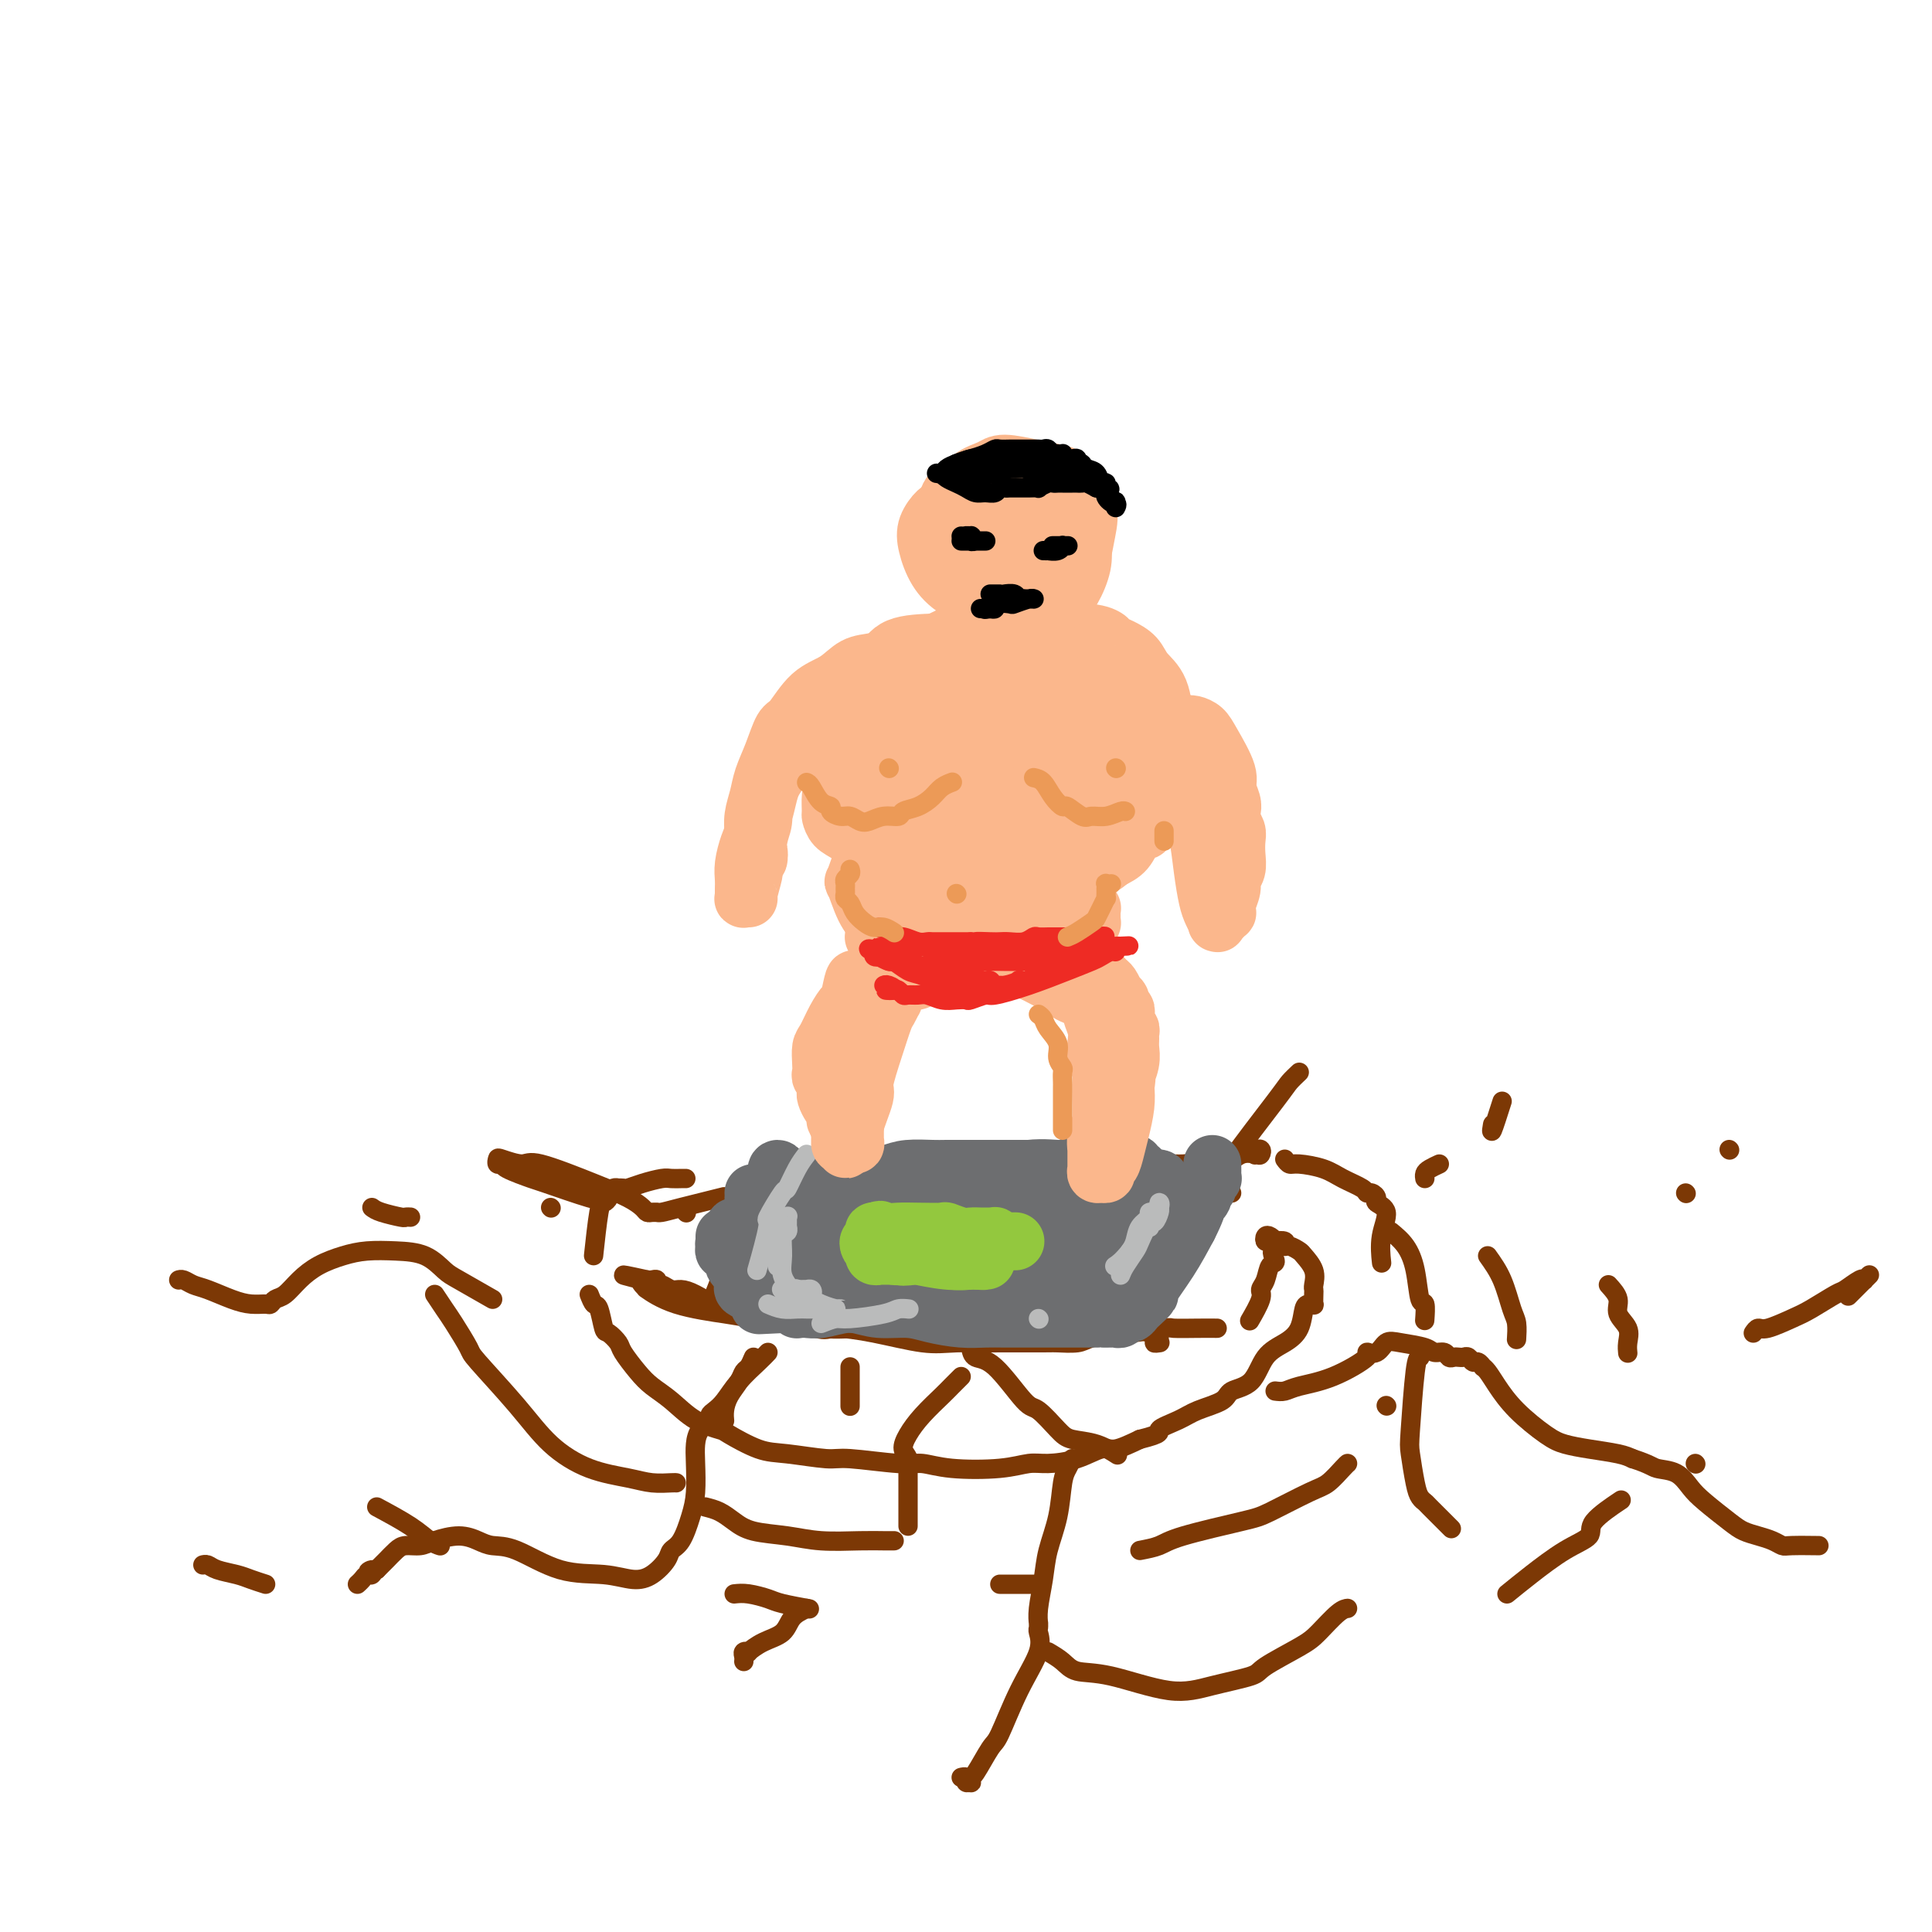 <svg viewBox='0 0 400 400' version='1.1' xmlns='http://www.w3.org/2000/svg' xmlns:xlink='http://www.w3.org/1999/xlink'><g fill='none' stroke='rgb(124,56,5)' stroke-width='4' stroke-linecap='round' stroke-linejoin='round'><path d='M122,268c0.336,0.849 0.672,1.698 1,2c0.328,0.302 0.650,0.057 1,1c0.350,0.943 0.730,3.074 1,4c0.270,0.926 0.431,0.646 1,1c0.569,0.354 1.547,1.342 2,2c0.453,0.658 0.380,0.984 1,2c0.620,1.016 1.932,2.721 3,4c1.068,1.279 1.893,2.134 3,3c1.107,0.866 2.497,1.745 4,3c1.503,1.255 3.118,2.885 5,4c1.882,1.115 4.031,1.714 5,2c0.969,0.286 0.759,0.258 2,1c1.241,0.742 3.932,2.256 6,3c2.068,0.744 3.514,0.720 6,1c2.486,0.280 6.011,0.863 8,1c1.989,0.137 2.442,-0.172 5,0c2.558,0.172 7.219,0.827 10,1c2.781,0.173 3.680,-0.135 5,0c1.320,0.135 3.062,0.714 6,1c2.938,0.286 7.074,0.279 10,0c2.926,-0.279 4.644,-0.830 6,-1c1.356,-0.170 2.349,0.040 4,0c1.651,-0.040 3.958,-0.330 6,-1c2.042,-0.670 3.819,-1.719 5,-2c1.181,-0.281 1.766,0.205 3,0c1.234,-0.205 3.117,-1.103 5,-2'/><path d='M236,298c5.194,-1.286 3.679,-1.500 4,-2c0.321,-0.500 2.477,-1.286 4,-2c1.523,-0.714 2.412,-1.356 4,-2c1.588,-0.644 3.874,-1.288 5,-2c1.126,-0.712 1.093,-1.491 2,-2c0.907,-0.509 2.754,-0.749 4,-2c1.246,-1.251 1.892,-3.512 3,-5c1.108,-1.488 2.679,-2.203 4,-3c1.321,-0.797 2.392,-1.676 3,-3c0.608,-1.324 0.751,-3.093 1,-4c0.249,-0.907 0.603,-0.950 1,-1c0.397,-0.050 0.838,-0.106 1,0c0.162,0.106 0.045,0.374 0,0c-0.045,-0.374 -0.019,-1.389 0,-2c0.019,-0.611 0.031,-0.818 0,-1c-0.031,-0.182 -0.106,-0.340 0,-1c0.106,-0.660 0.392,-1.822 0,-3c-0.392,-1.178 -1.462,-2.372 -2,-3c-0.538,-0.628 -0.544,-0.690 -1,-1c-0.456,-0.310 -1.361,-0.867 -2,-1c-0.639,-0.133 -1.011,0.157 -1,0c0.011,-0.157 0.406,-0.761 0,-1c-0.406,-0.239 -1.612,-0.112 -2,0c-0.388,0.112 0.043,0.211 0,0c-0.043,-0.211 -0.558,-0.730 -1,-1c-0.442,-0.270 -0.809,-0.289 -1,0c-0.191,0.289 -0.205,0.885 0,1c0.205,0.115 0.630,-0.253 1,0c0.370,0.253 0.685,1.126 1,2'/><path d='M264,259c-1.188,-0.185 -0.159,1.351 0,2c0.159,0.649 -0.553,0.409 -1,1c-0.447,0.591 -0.628,2.012 -1,3c-0.372,0.988 -0.935,1.543 -1,2c-0.065,0.457 0.367,0.815 0,2c-0.367,1.185 -1.533,3.196 -2,4c-0.467,0.804 -0.233,0.402 0,0'/><path d='M252,275c-1.132,-0.009 -2.264,-0.017 -4,0c-1.736,0.017 -4.076,0.060 -5,0c-0.924,-0.060 -0.433,-0.223 -2,0c-1.567,0.223 -5.191,0.830 -7,1c-1.809,0.170 -1.804,-0.098 -3,0c-1.196,0.098 -3.594,0.562 -5,1c-1.406,0.438 -1.821,0.849 -3,1c-1.179,0.151 -3.122,0.040 -4,0c-0.878,-0.040 -0.691,-0.009 -3,0c-2.309,0.009 -7.114,-0.004 -9,0c-1.886,0.004 -0.851,0.025 -2,0c-1.149,-0.025 -4.480,-0.095 -7,0c-2.520,0.095 -4.229,0.355 -7,0c-2.771,-0.355 -6.606,-1.323 -10,-2c-3.394,-0.677 -6.348,-1.061 -8,-1c-1.652,0.061 -2.002,0.568 -4,0c-1.998,-0.568 -5.644,-2.211 -8,-3c-2.356,-0.789 -3.422,-0.723 -5,-1c-1.578,-0.277 -3.668,-0.896 -5,-1c-1.332,-0.104 -1.904,0.308 -3,0c-1.096,-0.308 -2.714,-1.335 -4,-2c-1.286,-0.665 -2.239,-0.966 -3,-1c-0.761,-0.034 -1.331,0.201 -2,0c-0.669,-0.201 -1.436,-0.838 -2,-1c-0.564,-0.162 -0.924,0.153 -1,0c-0.076,-0.153 0.133,-0.772 0,-1c-0.133,-0.228 -0.610,-0.065 -1,0c-0.390,0.065 -0.695,0.033 -1,0'/><path d='M134,265c-9.050,-2.000 -3.175,-0.500 -1,0c2.175,0.500 0.648,-0.000 0,0c-0.648,0.000 -0.419,0.501 0,1c0.419,0.499 1.029,0.997 1,1c-0.029,0.003 -0.697,-0.489 0,0c0.697,0.489 2.758,1.959 6,3c3.242,1.041 7.665,1.654 10,2c2.335,0.346 2.583,0.425 6,1c3.417,0.575 10.002,1.645 14,2c3.998,0.355 5.409,-0.004 8,0c2.591,0.004 6.361,0.371 9,0c2.639,-0.371 4.148,-1.479 6,-2c1.852,-0.521 4.047,-0.454 6,-1c1.953,-0.546 3.663,-1.703 5,-2c1.337,-0.297 2.301,0.267 3,0c0.699,-0.267 1.134,-1.367 2,-2c0.866,-0.633 2.162,-0.801 3,-1c0.838,-0.199 1.218,-0.430 2,-1c0.782,-0.570 1.965,-1.481 3,-2c1.035,-0.519 1.921,-0.647 3,-1c1.079,-0.353 2.351,-0.930 3,-1c0.649,-0.070 0.675,0.366 2,0c1.325,-0.366 3.950,-1.533 5,-2c1.050,-0.467 0.525,-0.233 0,0'/><path d='M244,259c0.844,0.000 1.689,0.000 2,0c0.311,0.000 0.089,0.000 0,0c-0.089,0.000 -0.044,0.000 0,0'/><path d='M158,247c-0.207,0.954 -0.414,1.909 -1,3c-0.586,1.091 -1.553,2.319 -2,3c-0.447,0.681 -0.376,0.814 -1,2c-0.624,1.186 -1.943,3.426 -3,5c-1.057,1.574 -1.850,2.484 -2,3c-0.150,0.516 0.344,0.639 0,2c-0.344,1.361 -1.527,3.960 -2,5c-0.473,1.040 -0.237,0.520 0,0'/><path d='M156,281c-0.326,0.774 -0.651,1.547 -1,2c-0.349,0.453 -0.720,0.584 -1,1c-0.280,0.416 -0.467,1.117 -1,2c-0.533,0.883 -1.411,1.948 -2,3c-0.589,1.052 -0.889,2.091 -1,3c-0.111,0.909 -0.032,1.688 0,2c0.032,0.312 0.016,0.156 0,0'/><path d='M176,283c0.000,0.271 0.000,0.542 0,1c0.000,0.458 0.000,1.102 0,2c0.000,0.898 0.000,2.049 0,3c0.000,0.951 0.000,1.700 0,2c0.000,0.300 0.000,0.150 0,0'/><path d='M193,254c-0.061,0.708 -0.121,1.416 0,2c0.121,0.584 0.424,1.043 1,2c0.576,0.957 1.424,2.411 2,4c0.576,1.589 0.879,3.311 1,4c0.121,0.689 0.061,0.344 0,0'/><path d='M235,259c0.732,0.423 1.464,0.845 2,1c0.536,0.155 0.875,0.042 1,0c0.125,-0.042 0.036,-0.012 0,0c-0.036,0.012 -0.018,0.006 0,0'/><path d='M253,246c0.452,0.423 0.905,0.845 1,1c0.095,0.155 -0.167,0.042 0,0c0.167,-0.042 0.762,-0.012 1,0c0.238,0.012 0.119,0.006 0,0'/><path d='M266,240c0.324,0.440 0.647,0.881 1,1c0.353,0.119 0.735,-0.083 2,0c1.265,0.083 3.413,0.452 5,1c1.587,0.548 2.612,1.274 4,2c1.388,0.726 3.140,1.451 4,2c0.860,0.549 0.827,0.921 1,1c0.173,0.079 0.550,-0.137 1,0c0.450,0.137 0.972,0.626 1,1c0.028,0.374 -0.437,0.633 0,1c0.437,0.367 1.777,0.841 2,2c0.223,1.159 -0.671,3.004 -1,5c-0.329,1.996 -0.094,4.142 0,5c0.094,0.858 0.047,0.429 0,0'/><path d='M243,241c0.774,0.016 1.549,0.032 2,0c0.451,-0.032 0.580,-0.113 2,0c1.420,0.113 4.133,0.419 6,0c1.867,-0.419 2.887,-1.562 4,-2c1.113,-0.438 2.317,-0.171 3,0c0.683,0.171 0.845,0.246 1,0c0.155,-0.246 0.304,-0.812 0,-1c-0.304,-0.188 -1.061,0.001 -1,0c0.061,-0.001 0.939,-0.193 1,0c0.061,0.193 -0.697,0.769 -1,1c-0.303,0.231 -0.152,0.115 0,0'/><path d='M142,244c-0.230,-0.006 -0.461,-0.012 -1,0c-0.539,0.012 -1.387,0.042 -2,0c-0.613,-0.042 -0.991,-0.155 -2,0c-1.009,0.155 -2.648,0.578 -4,1c-1.352,0.422 -2.418,0.844 -3,1c-0.582,0.156 -0.682,0.045 -1,0c-0.318,-0.045 -0.855,-0.023 -1,0c-0.145,0.023 0.102,0.049 0,0c-0.102,-0.049 -0.552,-0.171 -1,0c-0.448,0.171 -0.894,0.636 -1,1c-0.106,0.364 0.129,0.628 0,1c-0.129,0.372 -0.622,0.852 -1,1c-0.378,0.148 -0.640,-0.037 -1,2c-0.360,2.037 -0.817,6.296 -1,8c-0.183,1.704 -0.091,0.852 0,0'/><path d='M142,251c0.000,0.000 0.100,0.100 0.1,0.1'/><path d='M188,244c-0.762,0.497 -1.525,0.995 -2,2c-0.475,1.005 -0.663,2.518 -1,3c-0.337,0.482 -0.822,-0.067 -1,0c-0.178,0.067 -0.048,0.749 0,1c0.048,0.251 0.014,0.072 0,0c-0.014,-0.072 -0.007,-0.036 0,0'/><path d='M201,279c0.135,0.823 0.270,1.645 1,2c0.730,0.355 2.056,0.242 4,2c1.944,1.758 4.508,5.387 6,7c1.492,1.613 1.914,1.210 3,2c1.086,0.790 2.838,2.772 4,4c1.162,1.228 1.734,1.700 3,2c1.266,0.300 3.225,0.427 5,1c1.775,0.573 3.364,1.592 4,2c0.636,0.408 0.318,0.204 0,0'/><path d='M236,275c0.581,0.340 1.161,0.679 2,1c0.839,0.321 1.936,0.622 2,1c0.064,0.378 -0.906,0.833 -1,1c-0.094,0.167 0.687,0.048 1,0c0.313,-0.048 0.156,-0.024 0,0'/><path d='M264,288c0.660,0.083 1.320,0.165 2,0c0.680,-0.165 1.379,-0.578 3,-1c1.621,-0.422 4.163,-0.852 7,-2c2.837,-1.148 5.968,-3.012 7,-4c1.032,-0.988 -0.036,-1.099 0,-1c0.036,0.099 1.174,0.409 2,0c0.826,-0.409 1.338,-1.536 2,-2c0.662,-0.464 1.473,-0.264 3,0c1.527,0.264 3.771,0.593 5,1c1.229,0.407 1.442,0.894 2,1c0.558,0.106 1.459,-0.167 2,0c0.541,0.167 0.722,0.776 1,1c0.278,0.224 0.652,0.064 1,0c0.348,-0.064 0.670,-0.032 1,0c0.330,0.032 0.667,0.065 1,0c0.333,-0.065 0.663,-0.228 1,0c0.337,0.228 0.681,0.848 1,1c0.319,0.152 0.612,-0.162 1,0c0.388,0.162 0.870,0.800 1,1c0.130,0.200 -0.093,-0.038 0,0c0.093,0.038 0.502,0.353 1,1c0.498,0.647 1.085,1.626 2,3c0.915,1.374 2.156,3.142 4,5c1.844,1.858 4.290,3.807 6,5c1.710,1.193 2.685,1.629 4,2c1.315,0.371 2.969,0.677 5,1c2.031,0.323 4.437,0.664 6,1c1.563,0.336 2.281,0.668 3,1'/><path d='M338,302c3.715,1.206 4.003,1.720 5,2c0.997,0.280 2.703,0.327 4,1c1.297,0.673 2.185,1.973 3,3c0.815,1.027 1.559,1.780 3,3c1.441,1.220 3.580,2.905 5,4c1.420,1.095 2.120,1.600 3,2c0.880,0.400 1.939,0.696 3,1c1.061,0.304 2.124,0.617 3,1c0.876,0.383 1.565,0.834 2,1c0.435,0.166 0.617,0.045 2,0c1.383,-0.045 3.967,-0.013 5,0c1.033,0.013 0.517,0.006 0,0'/><path d='M294,281c-0.316,0.018 -0.632,0.036 -1,3c-0.368,2.964 -0.788,8.875 -1,12c-0.212,3.125 -0.215,3.464 0,5c0.215,1.536 0.647,4.269 1,6c0.353,1.731 0.628,2.461 1,3c0.372,0.539 0.842,0.887 1,1c0.158,0.113 0.004,-0.008 1,1c0.996,1.008 3.142,3.145 4,4c0.858,0.855 0.429,0.427 0,0'/><path d='M222,302c-0.325,0.671 -0.650,1.342 -1,2c-0.350,0.658 -0.724,1.302 -1,3c-0.276,1.698 -0.452,4.449 -1,7c-0.548,2.551 -1.467,4.903 -2,7c-0.533,2.097 -0.678,3.938 -1,6c-0.322,2.062 -0.819,4.343 -1,6c-0.181,1.657 -0.045,2.688 0,3c0.045,0.312 0.001,-0.095 0,0c-0.001,0.095 0.042,0.691 0,1c-0.042,0.309 -0.170,0.330 0,1c0.170,0.670 0.638,1.987 0,4c-0.638,2.013 -2.381,4.720 -4,8c-1.619,3.280 -3.114,7.131 -4,9c-0.886,1.869 -1.165,1.754 -2,3c-0.835,1.246 -2.228,3.851 -3,5c-0.772,1.149 -0.924,0.840 -1,1c-0.076,0.160 -0.077,0.789 0,1c0.077,0.211 0.230,0.004 0,0c-0.230,-0.004 -0.845,0.195 -1,0c-0.155,-0.195 0.151,-0.783 0,-1c-0.151,-0.217 -0.757,-0.062 -1,0c-0.243,0.062 -0.121,0.031 0,0'/><path d='M159,280c-0.470,0.499 -0.939,0.998 -2,2c-1.061,1.002 -2.713,2.505 -4,4c-1.287,1.495 -2.208,2.980 -3,4c-0.792,1.020 -1.456,1.574 -2,2c-0.544,0.426 -0.969,0.723 -1,1c-0.031,0.277 0.332,0.534 0,1c-0.332,0.466 -1.359,1.140 -2,2c-0.641,0.860 -0.895,1.904 -1,3c-0.105,1.096 -0.060,2.244 0,4c0.060,1.756 0.134,4.122 0,6c-0.134,1.878 -0.475,3.270 -1,5c-0.525,1.730 -1.234,3.799 -2,5c-0.766,1.201 -1.590,1.533 -2,2c-0.410,0.467 -0.405,1.067 -1,2c-0.595,0.933 -1.789,2.197 -3,3c-1.211,0.803 -2.439,1.144 -4,1c-1.561,-0.144 -3.456,-0.773 -6,-1c-2.544,-0.227 -5.736,-0.051 -9,-1c-3.264,-0.949 -6.600,-3.022 -9,-4c-2.400,-0.978 -3.863,-0.861 -5,-1c-1.137,-0.139 -1.946,-0.535 -3,-1c-1.054,-0.465 -2.351,-0.998 -4,-1c-1.649,-0.002 -3.650,0.528 -5,1c-1.350,0.472 -2.049,0.886 -3,1c-0.951,0.114 -2.153,-0.072 -3,0c-0.847,0.072 -1.341,0.401 -2,1c-0.659,0.599 -1.485,1.469 -2,2c-0.515,0.531 -0.719,0.723 -1,1c-0.281,0.277 -0.641,0.638 -1,1'/><path d='M78,325c-2.869,1.019 -1.543,0.067 -1,0c0.543,-0.067 0.303,0.753 0,1c-0.303,0.247 -0.669,-0.078 -1,0c-0.331,0.078 -0.628,0.559 -1,1c-0.372,0.441 -0.821,0.840 -1,1c-0.179,0.160 -0.090,0.080 0,0'/><path d='M55,328c-1.035,-0.332 -2.071,-0.663 -3,-1c-0.929,-0.337 -1.752,-0.679 -3,-1c-1.248,-0.321 -2.922,-0.622 -4,-1c-1.078,-0.378 -1.559,-0.832 -2,-1c-0.441,-0.168 -0.840,-0.048 -1,0c-0.160,0.048 -0.080,0.024 0,0'/><path d='M102,269c-2.702,-1.547 -5.404,-3.095 -7,-4c-1.596,-0.905 -2.085,-1.168 -3,-2c-0.915,-0.832 -2.257,-2.232 -4,-3c-1.743,-0.768 -3.887,-0.905 -6,-1c-2.113,-0.095 -4.194,-0.148 -6,0c-1.806,0.148 -3.338,0.498 -5,1c-1.662,0.502 -3.454,1.158 -5,2c-1.546,0.842 -2.847,1.872 -4,3c-1.153,1.128 -2.160,2.355 -3,3c-0.840,0.645 -1.514,0.707 -2,1c-0.486,0.293 -0.784,0.818 -1,1c-0.216,0.182 -0.351,0.022 -1,0c-0.649,-0.022 -1.813,0.096 -3,0c-1.187,-0.096 -2.399,-0.404 -4,-1c-1.601,-0.596 -3.592,-1.480 -5,-2c-1.408,-0.520 -2.233,-0.675 -3,-1c-0.767,-0.325 -1.476,-0.818 -2,-1c-0.524,-0.182 -0.864,-0.052 -1,0c-0.136,0.052 -0.068,0.026 0,0'/><path d='M77,250c0.415,0.309 0.829,0.619 2,1c1.171,0.381 3.097,0.834 4,1c0.903,0.166 0.781,0.045 1,0c0.219,-0.045 0.777,-0.013 1,0c0.223,0.013 0.112,0.006 0,0'/><path d='M114,250c0.000,0.000 0.100,0.100 0.1,0.1'/><path d='M199,285c-0.719,0.713 -1.437,1.427 -2,2c-0.563,0.573 -0.970,1.007 -2,2c-1.030,0.993 -2.682,2.547 -4,4c-1.318,1.453 -2.301,2.805 -3,4c-0.699,1.195 -1.116,2.233 -1,3c0.116,0.767 0.763,1.263 1,2c0.237,0.737 0.063,1.716 0,2c-0.063,0.284 -0.017,-0.125 0,0c0.017,0.125 0.005,0.786 0,1c-0.005,0.214 -0.001,-0.019 0,2c0.001,2.019 0.000,6.291 0,8c-0.000,1.709 -0.000,0.854 0,0'/><path d='M167,333c-1.138,0.550 -2.276,1.100 -3,2c-0.724,0.900 -1.035,2.149 -2,3c-0.965,0.851 -2.584,1.303 -4,2c-1.416,0.697 -2.628,1.641 -3,2c-0.372,0.359 0.096,0.135 0,0c-0.096,-0.135 -0.758,-0.181 -1,0c-0.242,0.181 -0.065,0.587 0,1c0.065,0.413 0.019,0.832 0,1c-0.019,0.168 -0.009,0.084 0,0'/><path d='M90,268c0.708,1.071 1.416,2.142 2,3c0.584,0.858 1.045,1.502 2,3c0.955,1.498 2.405,3.851 3,5c0.595,1.149 0.336,1.095 2,3c1.664,1.905 5.252,5.768 8,9c2.748,3.232 4.656,5.833 7,8c2.344,2.167 5.126,3.901 8,5c2.874,1.099 5.842,1.562 8,2c2.158,0.438 3.506,0.849 5,1c1.494,0.151 3.133,0.041 4,0c0.867,-0.041 0.962,-0.012 1,0c0.038,0.012 0.019,0.006 0,0'/><path d='M78,312c2.565,1.381 5.131,2.762 7,4c1.869,1.238 3.042,2.333 4,3c0.958,0.667 1.702,0.905 2,1c0.298,0.095 0.149,0.048 0,0'/><path d='M146,312c1.004,0.251 2.008,0.502 3,1c0.992,0.498 1.972,1.244 3,2c1.028,0.756 2.103,1.523 4,2c1.897,0.477 4.617,0.664 7,1c2.383,0.336 4.429,0.822 7,1c2.571,0.178 5.669,0.048 8,0c2.331,-0.048 3.897,-0.013 5,0c1.103,0.013 1.744,0.004 2,0c0.256,-0.004 0.128,-0.002 0,0'/><path d='M152,330c0.866,-0.091 1.732,-0.182 3,0c1.268,0.182 2.938,0.636 4,1c1.062,0.364 1.517,0.636 3,1c1.483,0.364 3.995,0.818 5,1c1.005,0.182 0.502,0.091 0,0'/><path d='M207,328c0.203,0.000 0.405,0.000 1,0c0.595,0.000 1.582,0.000 2,0c0.418,-0.000 0.266,0.000 1,0c0.734,0.000 2.352,0.000 3,0c0.648,0.000 0.324,0.000 0,0'/><path d='M217,342c1.058,0.624 2.116,1.247 3,2c0.884,0.753 1.593,1.635 3,2c1.407,0.365 3.513,0.213 7,1c3.487,0.787 8.355,2.513 12,3c3.645,0.487 6.067,-0.266 9,-1c2.933,-0.734 6.379,-1.451 8,-2c1.621,-0.549 1.419,-0.932 3,-2c1.581,-1.068 4.946,-2.822 7,-4c2.054,-1.178 2.798,-1.780 4,-3c1.202,-1.220 2.862,-3.059 4,-4c1.138,-0.941 1.754,-0.983 2,-1c0.246,-0.017 0.123,-0.008 0,0'/><path d='M236,321c1.455,-0.279 2.910,-0.558 4,-1c1.090,-0.442 1.813,-1.048 5,-2c3.187,-0.952 8.836,-2.251 12,-3c3.164,-0.749 3.843,-0.947 6,-2c2.157,-1.053 5.794,-2.962 8,-4c2.206,-1.038 2.983,-1.206 4,-2c1.017,-0.794 2.274,-2.214 3,-3c0.726,-0.786 0.922,-0.939 1,-1c0.078,-0.061 0.039,-0.031 0,0'/><path d='M287,291c0.000,0.000 0.100,0.100 0.1,0.1'/><path d='M288,255c1.064,0.882 2.127,1.764 3,3c0.873,1.236 1.554,2.826 2,5c0.446,2.174 0.656,4.933 1,6c0.344,1.067 0.824,0.441 1,1c0.176,0.559 0.050,2.303 0,3c-0.050,0.697 -0.025,0.349 0,0'/><path d='M308,260c1.072,1.501 2.144,3.002 3,5c0.856,1.998 1.498,4.494 2,6c0.502,1.506 0.866,2.021 1,3c0.134,0.979 0.038,2.423 0,3c-0.038,0.577 -0.019,0.289 0,0'/><path d='M333,266c0.906,0.999 1.812,1.998 2,3c0.188,1.002 -0.342,2.006 0,3c0.342,0.994 1.556,1.978 2,3c0.444,1.022 0.120,2.083 0,3c-0.120,0.917 -0.034,1.691 0,2c0.034,0.309 0.017,0.155 0,0'/><path d='M312,330c1.475,-1.200 2.950,-2.399 5,-4c2.050,-1.601 4.676,-3.603 7,-5c2.324,-1.397 4.344,-2.189 5,-3c0.656,-0.811 -0.054,-1.641 1,-3c1.054,-1.359 3.873,-3.245 5,-4c1.127,-0.755 0.564,-0.377 0,0'/><path d='M351,303c0.000,0.000 0.100,0.100 0.1,0.1'/><path d='M363,276c0.326,-0.473 0.651,-0.947 1,-1c0.349,-0.053 0.721,0.313 2,0c1.279,-0.313 3.463,-1.307 5,-2c1.537,-0.693 2.426,-1.086 4,-2c1.574,-0.914 3.832,-2.349 5,-3c1.168,-0.651 1.245,-0.518 2,-1c0.755,-0.482 2.187,-1.578 3,-2c0.813,-0.422 1.005,-0.169 1,0c-0.005,0.169 -0.209,0.252 0,0c0.209,-0.252 0.829,-0.841 1,-1c0.171,-0.159 -0.108,0.111 -1,1c-0.892,0.889 -2.398,2.397 -3,3c-0.602,0.603 -0.301,0.302 0,0'/><path d='M358,238c0.000,0.000 0.100,0.100 0.1,0.1'/><path d='M349,247c0.000,0.000 0.100,0.100 0.1,0.1'/><path d='M311,228c-0.845,2.649 -1.690,5.298 -2,6c-0.310,0.702 -0.083,-0.542 0,-1c0.083,-0.458 0.024,-0.131 0,0c-0.024,0.131 -0.012,0.065 0,0'/><path d='M298,241c-0.732,0.339 -1.464,0.679 -2,1c-0.536,0.321 -0.875,0.625 -1,1c-0.125,0.375 -0.036,0.821 0,1c0.036,0.179 0.018,0.089 0,0'/><path d='M269,222c-0.760,0.722 -1.519,1.444 -2,2c-0.481,0.556 -0.683,0.947 -3,4c-2.317,3.053 -6.749,8.768 -9,12c-2.251,3.232 -2.320,3.980 -4,6c-1.680,2.020 -4.971,5.312 -7,7c-2.029,1.688 -2.795,1.773 -3,2c-0.205,0.227 0.151,0.597 0,1c-0.151,0.403 -0.810,0.840 -1,1c-0.190,0.160 0.089,0.045 0,0c-0.089,-0.045 -0.547,-0.018 -1,0c-0.453,0.018 -0.900,0.028 -1,0c-0.100,-0.028 0.149,-0.092 0,0c-0.149,0.092 -0.695,0.341 -1,0c-0.305,-0.341 -0.369,-1.272 -1,-2c-0.631,-0.728 -1.828,-1.252 -3,-3c-1.172,-1.748 -2.317,-4.719 -3,-6c-0.683,-1.281 -0.903,-0.871 -1,-1c-0.097,-0.129 -0.070,-0.798 0,-1c0.070,-0.202 0.183,0.063 0,0c-0.183,-0.063 -0.662,-0.452 -1,-1c-0.338,-0.548 -0.536,-1.253 -1,-1c-0.464,0.253 -1.195,1.464 -2,3c-0.805,1.536 -1.683,3.396 -2,4c-0.317,0.604 -0.071,-0.048 0,0c0.071,0.048 -0.033,0.796 0,1c0.033,0.204 0.201,-0.137 0,0c-0.201,0.137 -0.772,0.754 -1,1c-0.228,0.246 -0.114,0.123 0,0'/><path d='M124,248c0.122,0.323 0.244,0.647 -2,0c-2.244,-0.647 -6.854,-2.263 -9,-3c-2.146,-0.737 -1.829,-0.593 -3,-1c-1.171,-0.407 -3.830,-1.364 -5,-2c-1.170,-0.636 -0.850,-0.950 -1,-1c-0.150,-0.050 -0.770,0.165 -1,0c-0.230,-0.165 -0.069,-0.711 0,-1c0.069,-0.289 0.045,-0.320 1,0c0.955,0.320 2.890,0.992 4,1c1.110,0.008 1.397,-0.649 4,0c2.603,0.649 7.523,2.605 11,4c3.477,1.395 5.510,2.230 7,3c1.490,0.770 2.437,1.474 3,2c0.563,0.526 0.741,0.873 1,1c0.259,0.127 0.598,0.032 1,0c0.402,-0.032 0.866,-0.002 1,0c0.134,0.002 -0.061,-0.024 0,0c0.061,0.024 0.377,0.099 1,0c0.623,-0.099 1.552,-0.373 4,-1c2.448,-0.627 6.414,-1.608 8,-2c1.586,-0.392 0.793,-0.196 0,0'/><path d='M159,245c0.000,0.000 0.100,0.100 0.1,0.1'/></g>
<g fill='none' stroke='rgb(109,110,112)' stroke-width='12' stroke-linecap='round' stroke-linejoin='round'><path d='M156,247c0.736,0.364 1.471,0.727 3,2c1.529,1.273 3.850,3.455 6,5c2.150,1.545 4.127,2.453 5,3c0.873,0.547 0.640,0.735 1,1c0.360,0.265 1.311,0.608 2,1c0.689,0.392 1.114,0.833 1,1c-0.114,0.167 -0.768,0.062 -1,0c-0.232,-0.062 -0.041,-0.080 -1,-1c-0.959,-0.920 -3.066,-2.743 -5,-4c-1.934,-1.257 -3.694,-1.948 -5,-3c-1.306,-1.052 -2.159,-2.464 -3,-3c-0.841,-0.536 -1.672,-0.197 -2,0c-0.328,0.197 -0.154,0.250 0,0c0.154,-0.250 0.288,-0.805 0,-1c-0.288,-0.195 -0.998,-0.030 -1,0c-0.002,0.030 0.703,-0.073 1,0c0.297,0.073 0.188,0.324 1,1c0.812,0.676 2.547,1.779 4,3c1.453,1.221 2.623,2.562 3,3c0.377,0.438 -0.038,-0.026 0,0c0.038,0.026 0.530,0.543 1,1c0.470,0.457 0.920,0.854 1,1c0.080,0.146 -0.209,0.039 0,0c0.209,-0.039 0.917,-0.011 1,0c0.083,0.011 -0.458,0.006 -1,0'/><path d='M167,257c1.684,1.225 0.395,-0.211 0,-1c-0.395,-0.789 0.104,-0.930 0,-1c-0.104,-0.070 -0.812,-0.071 -1,0c-0.188,0.071 0.146,0.212 0,0c-0.146,-0.212 -0.770,-0.779 -1,-1c-0.230,-0.221 -0.067,-0.098 0,0c0.067,0.098 0.036,0.170 0,0c-0.036,-0.170 -0.077,-0.580 0,-1c0.077,-0.420 0.274,-0.848 0,-1c-0.274,-0.152 -1.018,-0.026 -1,0c0.018,0.026 0.797,-0.046 1,0c0.203,0.046 -0.172,0.209 0,0c0.172,-0.209 0.891,-0.792 1,-1c0.109,-0.208 -0.393,-0.042 1,0c1.393,0.042 4.679,-0.041 6,0c1.321,0.041 0.677,0.206 2,0c1.323,-0.206 4.613,-0.785 9,-1c4.387,-0.215 9.871,-0.068 13,0c3.129,0.068 3.905,0.057 7,0c3.095,-0.057 8.511,-0.160 12,0c3.489,0.160 5.053,0.583 7,1c1.947,0.417 4.277,0.830 6,1c1.723,0.170 2.839,0.098 4,0c1.161,-0.098 2.366,-0.222 3,0c0.634,0.222 0.696,0.792 1,1c0.304,0.208 0.851,0.056 1,0c0.149,-0.056 -0.100,-0.016 0,0c0.100,0.016 0.550,0.008 1,0'/><path d='M239,253c11.568,0.305 3.989,0.067 1,0c-2.989,-0.067 -1.389,0.035 -1,0c0.389,-0.035 -0.434,-0.209 -1,0c-0.566,0.209 -0.874,0.801 -2,1c-1.126,0.199 -3.069,0.004 -6,0c-2.931,-0.004 -6.850,0.181 -11,0c-4.150,-0.181 -8.530,-0.730 -13,-1c-4.470,-0.270 -9.031,-0.261 -13,-1c-3.969,-0.739 -7.347,-2.225 -9,-3c-1.653,-0.775 -1.580,-0.837 -3,-1c-1.420,-0.163 -4.331,-0.426 -7,-1c-2.669,-0.574 -5.095,-1.457 -7,-2c-1.905,-0.543 -3.290,-0.744 -4,-1c-0.710,-0.256 -0.747,-0.566 -1,-1c-0.253,-0.434 -0.723,-0.992 -1,-1c-0.277,-0.008 -0.361,0.533 0,1c0.361,0.467 1.168,0.859 3,1c1.832,0.141 4.690,0.030 8,0c3.310,-0.030 7.072,0.021 12,0c4.928,-0.021 11.024,-0.115 14,0c2.976,0.115 2.834,0.437 5,0c2.166,-0.437 6.640,-1.634 10,-2c3.360,-0.366 5.607,0.098 7,0c1.393,-0.098 1.931,-0.758 3,-1c1.069,-0.242 2.668,-0.065 4,0c1.332,0.065 2.397,0.017 3,0c0.603,-0.017 0.744,-0.005 1,0c0.256,0.005 0.628,0.002 1,0'/><path d='M232,241c4.724,-0.463 2.035,-0.120 1,0c-1.035,0.120 -0.417,0.017 0,0c0.417,-0.017 0.633,0.051 1,0c0.367,-0.051 0.883,-0.221 1,0c0.117,0.221 -0.167,0.833 0,1c0.167,0.167 0.786,-0.110 1,0c0.214,0.110 0.025,0.608 0,1c-0.025,0.392 0.116,0.677 0,1c-0.116,0.323 -0.489,0.684 -1,2c-0.511,1.316 -1.160,3.586 -2,6c-0.840,2.414 -1.870,4.971 -3,7c-1.130,2.029 -2.361,3.529 -3,4c-0.639,0.471 -0.687,-0.087 -1,0c-0.313,0.087 -0.890,0.821 -1,1c-0.110,0.179 0.246,-0.196 2,-3c1.754,-2.804 4.904,-8.038 6,-10c1.096,-1.962 0.136,-0.651 1,-1c0.864,-0.349 3.553,-2.358 4,-3c0.447,-0.642 -1.346,0.083 -2,0c-0.654,-0.083 -0.168,-0.976 0,-1c0.168,-0.024 0.018,0.819 0,1c-0.018,0.181 0.096,-0.301 0,0c-0.096,0.301 -0.403,1.386 -1,2c-0.597,0.614 -1.483,0.759 -2,1c-0.517,0.241 -0.664,0.580 -1,1c-0.336,0.420 -0.860,0.921 -1,1c-0.140,0.079 0.103,-0.263 0,0c-0.103,0.263 -0.551,1.132 -1,2'/><path d='M230,254c-1.480,1.023 -1.180,0.081 -1,0c0.180,-0.081 0.240,0.700 0,1c-0.240,0.300 -0.782,0.119 -1,0c-0.218,-0.119 -0.114,-0.177 0,0c0.114,0.177 0.238,0.587 0,1c-0.238,0.413 -0.839,0.827 -1,1c-0.161,0.173 0.119,0.103 0,0c-0.119,-0.103 -0.638,-0.239 -1,0c-0.362,0.239 -0.566,0.852 -1,1c-0.434,0.148 -1.096,-0.168 -2,0c-0.904,0.168 -2.050,0.819 -3,1c-0.950,0.181 -1.705,-0.109 -4,0c-2.295,0.109 -6.131,0.618 -10,1c-3.869,0.382 -7.772,0.638 -12,1c-4.228,0.362 -8.781,0.829 -11,1c-2.219,0.171 -2.104,0.046 -2,0c0.104,-0.046 0.198,-0.013 0,0c-0.198,0.013 -0.687,0.007 -1,0c-0.313,-0.007 -0.449,-0.016 0,0c0.449,0.016 1.482,0.057 4,0c2.518,-0.057 6.521,-0.211 10,0c3.479,0.211 6.433,0.789 8,1c1.567,0.211 1.748,0.057 3,0c1.252,-0.057 3.575,-0.015 5,0c1.425,0.015 1.951,0.004 2,0c0.049,-0.004 -0.379,-0.001 0,0c0.379,0.001 1.563,0.000 2,0c0.437,-0.000 0.125,-0.000 0,0c-0.125,0.000 -0.062,0.000 0,0'/><path d='M214,263c4.576,0.094 -0.985,-0.170 -4,0c-3.015,0.170 -3.484,0.774 -5,1c-1.516,0.226 -4.081,0.075 -6,0c-1.919,-0.075 -3.194,-0.073 -5,0c-1.806,0.073 -4.143,0.216 -5,0c-0.857,-0.216 -0.233,-0.790 -1,-1c-0.767,-0.210 -2.926,-0.056 -4,0c-1.074,0.056 -1.062,0.015 -1,0c0.062,-0.015 0.174,-0.003 0,0c-0.174,0.003 -0.635,-0.003 -1,0c-0.365,0.003 -0.634,0.015 -1,0c-0.366,-0.015 -0.828,-0.058 -1,0c-0.172,0.058 -0.053,0.215 0,0c0.053,-0.215 0.039,-0.804 0,-1c-0.039,-0.196 -0.105,-0.000 0,0c0.105,0.000 0.379,-0.196 1,0c0.621,0.196 1.589,0.785 4,1c2.411,0.215 6.264,0.058 8,0c1.736,-0.058 1.354,-0.015 3,0c1.646,0.015 5.319,0.004 8,0c2.681,-0.004 4.369,-0.001 6,0c1.631,0.001 3.206,-0.000 4,0c0.794,0.000 0.806,0.003 1,0c0.194,-0.003 0.571,-0.011 1,0c0.429,0.011 0.910,0.041 1,0c0.090,-0.041 -0.211,-0.152 0,0c0.211,0.152 0.933,0.566 1,1c0.067,0.434 -0.520,0.886 -1,1c-0.480,0.114 -0.851,-0.110 -2,0c-1.149,0.110 -3.074,0.555 -5,1'/><path d='M210,266c-2.703,0.691 -5.959,0.918 -8,1c-2.041,0.082 -2.867,0.019 -5,0c-2.133,-0.019 -5.573,0.005 -8,0c-2.427,-0.005 -3.842,-0.040 -6,0c-2.158,0.040 -5.061,0.154 -7,0c-1.939,-0.154 -2.916,-0.577 -4,-1c-1.084,-0.423 -2.276,-0.845 -3,-1c-0.724,-0.155 -0.981,-0.041 -1,0c-0.019,0.041 0.201,0.011 0,0c-0.201,-0.011 -0.824,-0.002 -1,0c-0.176,0.002 0.094,-0.003 0,0c-0.094,0.003 -0.551,0.015 -1,0c-0.449,-0.015 -0.891,-0.056 -1,0c-0.109,0.056 0.114,0.210 0,0c-0.114,-0.210 -0.566,-0.785 -1,-1c-0.434,-0.215 -0.849,-0.072 -1,0c-0.151,0.072 -0.038,0.073 0,0c0.038,-0.073 0.003,-0.218 -1,-1c-1.003,-0.782 -2.972,-2.199 -4,-3c-1.028,-0.801 -1.116,-0.984 -1,-1c0.116,-0.016 0.435,0.137 0,0c-0.435,-0.137 -1.623,-0.563 -2,-1c-0.377,-0.437 0.057,-0.887 0,-1c-0.057,-0.113 -0.604,0.109 -1,0c-0.396,-0.109 -0.639,-0.549 -1,-1c-0.361,-0.451 -0.839,-0.911 -1,-1c-0.161,-0.089 -0.004,0.194 0,0c0.004,-0.194 -0.143,-0.867 0,-1c0.143,-0.133 0.577,0.272 1,0c0.423,-0.272 0.835,-1.221 2,-2c1.165,-0.779 3.082,-1.390 5,-2'/><path d='M160,250c2.229,-1.422 4.303,-1.979 7,-3c2.697,-1.021 6.018,-2.508 8,-3c1.982,-0.492 2.626,0.012 4,0c1.374,-0.012 3.478,-0.539 5,-1c1.522,-0.461 2.461,-0.856 4,-1c1.539,-0.144 3.679,-0.039 5,0c1.321,0.039 1.825,0.010 3,0c1.175,-0.010 3.023,-0.003 5,0c1.977,0.003 4.085,0.001 6,0c1.915,-0.001 3.638,0.000 5,0c1.362,-0.000 2.363,-0.001 3,0c0.637,0.001 0.911,0.003 2,0c1.089,-0.003 2.992,-0.011 4,0c1.008,0.011 1.120,0.041 2,0c0.880,-0.041 2.527,-0.155 4,0c1.473,0.155 2.771,0.577 4,1c1.229,0.423 2.390,0.845 3,1c0.610,0.155 0.669,0.042 1,0c0.331,-0.042 0.933,-0.012 1,0c0.067,0.012 -0.403,0.006 0,0c0.403,-0.006 1.677,-0.011 2,0c0.323,0.011 -0.305,0.039 0,0c0.305,-0.039 1.545,-0.146 2,0c0.455,0.146 0.126,0.544 0,1c-0.126,0.456 -0.048,0.971 0,1c0.048,0.029 0.065,-0.427 0,0c-0.065,0.427 -0.214,1.739 -1,3c-0.786,1.261 -2.211,2.472 -3,4c-0.789,1.528 -0.943,3.373 -1,4c-0.057,0.627 -0.016,0.036 0,0c0.016,-0.036 0.008,0.482 0,1'/><path d='M235,258c-1.016,2.034 -1.057,1.118 -1,1c0.057,-0.118 0.211,0.560 0,1c-0.211,0.440 -0.788,0.640 -1,1c-0.212,0.360 -0.061,0.880 0,1c0.061,0.120 0.031,-0.161 0,0c-0.031,0.161 -0.063,0.765 0,1c0.063,0.235 0.222,0.102 0,0c-0.222,-0.102 -0.824,-0.173 -1,0c-0.176,0.173 0.076,0.590 0,1c-0.076,0.410 -0.479,0.813 -1,1c-0.521,0.187 -1.160,0.158 -1,0c0.160,-0.158 1.117,-0.445 0,0c-1.117,0.445 -4.309,1.622 -6,2c-1.691,0.378 -1.881,-0.043 -4,0c-2.119,0.043 -6.166,0.552 -10,1c-3.834,0.448 -7.455,0.837 -11,1c-3.545,0.163 -7.015,0.100 -9,0c-1.985,-0.100 -2.486,-0.237 -4,0c-1.514,0.237 -4.040,0.848 -6,1c-1.960,0.152 -3.352,-0.156 -5,0c-1.648,0.156 -3.551,0.775 -5,1c-1.449,0.225 -2.444,0.057 -3,0c-0.556,-0.057 -0.675,-0.001 -1,0c-0.325,0.001 -0.857,-0.052 -1,0c-0.143,0.052 0.103,0.210 0,0c-0.103,-0.210 -0.553,-0.788 -1,-1c-0.447,-0.212 -0.890,-0.057 -1,0c-0.110,0.057 0.111,0.016 0,0c-0.111,-0.016 -0.556,-0.008 -1,0'/><path d='M162,270c-9.548,0.464 -2.419,0.124 0,0c2.419,-0.124 0.128,-0.032 -1,0c-1.128,0.032 -1.092,0.004 -1,0c0.092,-0.004 0.242,0.018 0,0c-0.242,-0.018 -0.876,-0.075 -1,0c-0.124,0.075 0.260,0.281 0,0c-0.260,-0.281 -1.165,-1.050 -2,-2c-0.835,-0.950 -1.601,-2.082 -2,-3c-0.399,-0.918 -0.432,-1.623 -1,-2c-0.568,-0.377 -1.673,-0.426 -2,-1c-0.327,-0.574 0.123,-1.673 0,-2c-0.123,-0.327 -0.817,0.119 -1,0c-0.183,-0.119 0.147,-0.801 0,-1c-0.147,-0.199 -0.772,0.086 -1,0c-0.228,-0.086 -0.061,-0.541 0,-1c0.061,-0.459 0.016,-0.921 0,-1c-0.016,-0.079 -0.004,0.227 0,0c0.004,-0.227 0.000,-0.985 0,-1c-0.000,-0.015 0.004,0.713 0,1c-0.004,0.287 -0.015,0.133 0,0c0.015,-0.133 0.056,-0.246 0,0c-0.056,0.246 -0.207,0.851 0,1c0.207,0.149 0.774,-0.156 1,0c0.226,0.156 0.112,0.774 0,1c-0.112,0.226 -0.223,0.061 0,0c0.223,-0.061 0.778,-0.017 1,0c0.222,0.017 0.111,0.009 0,0'/><path d='M152,259c0.482,0.594 0.688,0.580 1,0c0.312,-0.580 0.731,-1.726 1,-2c0.269,-0.274 0.388,0.325 1,0c0.612,-0.325 1.718,-1.575 2,-2c0.282,-0.425 -0.260,-0.026 0,0c0.260,0.026 1.322,-0.322 2,-1c0.678,-0.678 0.971,-1.685 1,-2c0.029,-0.315 -0.205,0.062 0,0c0.205,-0.062 0.849,-0.564 1,-1c0.151,-0.436 -0.193,-0.805 0,-1c0.193,-0.195 0.921,-0.214 1,0c0.079,0.214 -0.490,0.663 -1,1c-0.510,0.337 -0.960,0.564 -1,1c-0.040,0.436 0.330,1.081 0,2c-0.330,0.919 -1.359,2.110 -2,3c-0.641,0.890 -0.894,1.477 -1,2c-0.106,0.523 -0.067,0.981 0,1c0.067,0.019 0.161,-0.402 0,0c-0.161,0.402 -0.578,1.627 -1,2c-0.422,0.373 -0.849,-0.106 -1,0c-0.151,0.106 -0.027,0.798 0,1c0.027,0.202 -0.045,-0.087 0,0c0.045,0.087 0.206,0.548 0,1c-0.206,0.452 -0.780,0.895 -1,1c-0.220,0.105 -0.087,-0.126 0,0c0.087,0.126 0.128,0.611 0,1c-0.128,0.389 -0.426,0.682 0,1c0.426,0.318 1.576,0.663 3,1c1.424,0.337 3.121,0.668 5,1c1.879,0.332 3.939,0.666 6,1'/><path d='M168,270c2.828,0.791 2.897,0.267 4,0c1.103,-0.267 3.238,-0.278 5,0c1.762,0.278 3.150,0.845 5,1c1.850,0.155 4.164,-0.102 6,0c1.836,0.102 3.196,0.563 5,1c1.804,0.437 4.052,0.849 6,1c1.948,0.151 3.597,0.040 5,0c1.403,-0.040 2.561,-0.011 4,0c1.439,0.011 3.159,0.003 5,0c1.841,-0.003 3.803,-0.001 5,0c1.197,0.001 1.630,0.000 2,0c0.370,-0.000 0.678,-0.000 1,0c0.322,0.000 0.659,0.000 1,0c0.341,-0.000 0.688,-0.000 1,0c0.312,0.000 0.591,0.000 1,0c0.409,-0.000 0.949,-0.000 1,0c0.051,0.000 -0.386,0.000 0,0c0.386,-0.000 1.595,-0.000 2,0c0.405,0.000 0.006,0.001 0,0c-0.006,-0.001 0.380,-0.004 1,0c0.620,0.004 1.476,0.016 2,0c0.524,-0.016 0.718,-0.060 1,0c0.282,0.060 0.651,0.225 1,0c0.349,-0.225 0.676,-0.838 1,-1c0.324,-0.162 0.644,0.129 1,0c0.356,-0.129 0.748,-0.679 1,-1c0.252,-0.321 0.363,-0.415 1,-1c0.637,-0.585 1.800,-1.662 2,-2c0.200,-0.338 -0.561,0.063 0,-1c0.561,-1.063 2.446,-3.589 4,-6c1.554,-2.411 2.777,-4.705 4,-7'/><path d='M246,254c1.707,-3.310 1.974,-4.585 2,-5c0.026,-0.415 -0.190,0.028 0,0c0.190,-0.028 0.787,-0.529 1,-1c0.213,-0.471 0.042,-0.914 0,-1c-0.042,-0.086 0.045,0.183 0,0c-0.045,-0.183 -0.222,-0.819 0,-1c0.222,-0.181 0.844,0.092 1,0c0.156,-0.092 -0.154,-0.551 0,-1c0.154,-0.449 0.773,-0.890 1,-1c0.227,-0.110 0.061,0.110 0,0c-0.061,-0.110 -0.016,-0.552 0,-1c0.016,-0.448 0.004,-0.904 0,-1c-0.004,-0.096 -0.001,0.166 0,0c0.001,-0.166 0.000,-0.762 0,-1c-0.000,-0.238 -0.000,-0.119 0,0'/></g>
<g fill='none' stroke='rgb(186,187,187)' stroke-width='4' stroke-linecap='round' stroke-linejoin='round'><path d='M167,239c-0.624,0.804 -1.247,1.609 -2,3c-0.753,1.391 -1.635,3.369 -2,4c-0.365,0.631 -0.214,-0.085 -1,1c-0.786,1.085 -2.510,3.971 -3,5c-0.490,1.029 0.253,0.200 0,2c-0.253,1.800 -1.501,6.229 -2,8c-0.499,1.771 -0.250,0.886 0,0'/><path d='M159,270c0.979,0.423 1.959,0.845 3,1c1.041,0.155 2.145,0.041 3,0c0.855,-0.041 1.463,-0.011 2,0c0.537,0.011 1.004,0.003 2,0c0.996,-0.003 2.520,-0.001 3,0c0.480,0.001 -0.086,0.000 0,0c0.086,-0.000 0.824,0.000 1,0c0.176,-0.000 -0.209,-0.002 0,0c0.209,0.002 1.012,0.007 1,0c-0.012,-0.007 -0.840,-0.027 -1,0c-0.160,0.027 0.346,0.099 0,0c-0.346,-0.099 -1.544,-0.370 -3,-1c-1.456,-0.630 -3.168,-1.619 -4,-2c-0.832,-0.381 -0.783,-0.155 -1,0c-0.217,0.155 -0.699,0.238 -1,0c-0.301,-0.238 -0.421,-0.795 -1,-1c-0.579,-0.205 -1.616,-0.056 -1,0c0.616,0.056 2.884,0.019 4,0c1.116,-0.019 1.080,-0.019 1,0c-0.080,0.019 -0.204,0.058 0,0c0.204,-0.058 0.735,-0.211 1,0c0.265,0.211 0.264,0.788 0,1c-0.264,0.212 -0.790,0.061 -1,0c-0.210,-0.061 -0.105,-0.030 0,0'/><path d='M167,268c0.158,-0.062 -1.446,-0.718 -2,-1c-0.554,-0.282 -0.058,-0.191 0,0c0.058,0.191 -0.320,0.483 -1,0c-0.680,-0.483 -1.660,-1.741 -2,-3c-0.340,-1.259 -0.038,-2.519 0,-4c0.038,-1.481 -0.186,-3.184 0,-4c0.186,-0.816 0.782,-0.744 1,-1c0.218,-0.256 0.058,-0.839 0,-1c-0.058,-0.161 -0.015,0.098 0,0c0.015,-0.098 -0.000,-0.555 0,-1c0.000,-0.445 0.015,-0.877 0,-1c-0.015,-0.123 -0.059,0.064 0,0c0.059,-0.064 0.221,-0.378 0,0c-0.221,0.378 -0.826,1.448 -1,2c-0.174,0.552 0.083,0.586 0,1c-0.083,0.414 -0.506,1.207 -1,2c-0.494,0.793 -1.061,1.585 -1,2c0.061,0.415 0.748,0.451 1,1c0.252,0.549 0.068,1.609 0,2c-0.068,0.391 -0.019,0.112 0,0c0.019,-0.112 0.010,-0.056 0,0'/><path d='M170,274c1.121,-0.445 2.241,-0.890 3,-1c0.759,-0.110 1.156,0.114 3,0c1.844,-0.114 5.133,-0.567 7,-1c1.867,-0.433 2.310,-0.847 3,-1c0.690,-0.153 1.626,-0.044 2,0c0.374,0.044 0.187,0.022 0,0'/><path d='M215,273c0.000,0.000 0.100,0.100 0.1,0.1'/><path d='M232,264c0.215,-0.540 0.429,-1.079 1,-2c0.571,-0.921 1.498,-2.223 2,-3c0.502,-0.777 0.579,-1.028 1,-2c0.421,-0.972 1.185,-2.665 2,-4c0.815,-1.335 1.680,-2.311 2,-3c0.320,-0.689 0.096,-1.089 0,-1c-0.096,0.089 -0.064,0.669 0,1c0.064,0.331 0.161,0.414 0,1c-0.161,0.586 -0.579,1.674 -1,2c-0.421,0.326 -0.845,-0.112 -1,0c-0.155,0.112 -0.041,0.774 0,1c0.041,0.226 0.011,0.018 0,0c-0.011,-0.018 -0.001,0.155 0,0c0.001,-0.155 -0.006,-0.639 0,-1c0.006,-0.361 0.027,-0.599 0,-1c-0.027,-0.401 -0.101,-0.967 0,-1c0.101,-0.033 0.378,0.465 0,1c-0.378,0.535 -1.409,1.105 -2,2c-0.591,0.895 -0.740,2.113 -1,3c-0.260,0.887 -0.630,1.444 -1,2'/><path d='M234,259c-1.600,2.067 -2.600,2.733 -3,3c-0.400,0.267 -0.200,0.133 0,0'/></g>
<g fill='none' stroke='rgb(147,200,62)' stroke-width='12' stroke-linecap='round' stroke-linejoin='round'><path d='M187,256c0.323,0.030 0.646,0.060 1,0c0.354,-0.060 0.740,-0.208 1,0c0.260,0.208 0.394,0.774 1,1c0.606,0.226 1.683,0.113 3,0c1.317,-0.113 2.875,-0.227 4,0c1.125,0.227 1.818,0.793 2,1c0.182,0.207 -0.147,0.054 0,0c0.147,-0.054 0.770,-0.011 1,0c0.230,0.011 0.066,-0.012 0,0c-0.066,0.012 -0.034,0.059 0,0c0.034,-0.059 0.069,-0.225 0,0c-0.069,0.225 -0.243,0.841 -1,1c-0.757,0.159 -2.097,-0.141 -4,0c-1.903,0.141 -4.369,0.721 -6,1c-1.631,0.279 -2.426,0.257 -3,0c-0.574,-0.257 -0.925,-0.749 -1,-1c-0.075,-0.251 0.127,-0.260 0,0c-0.127,0.260 -0.584,0.788 0,1c0.584,0.212 2.209,0.109 3,0c0.791,-0.109 0.748,-0.225 2,0c1.252,0.225 3.800,0.792 6,1c2.200,0.208 4.054,0.056 5,0c0.946,-0.056 0.985,-0.016 1,0c0.015,0.016 0.008,0.008 0,0'/><path d='M202,261c2.697,0.155 1.440,0.041 1,0c-0.440,-0.041 -0.063,-0.011 0,0c0.063,0.011 -0.186,0.003 0,0c0.186,-0.003 0.809,-0.001 1,0c0.191,0.001 -0.051,0.001 0,0c0.051,-0.001 0.393,-0.004 0,0c-0.393,0.004 -1.521,0.015 -2,0c-0.479,-0.015 -0.309,-0.057 -1,0c-0.691,0.057 -2.242,0.211 -4,0c-1.758,-0.211 -3.724,-0.789 -5,-1c-1.276,-0.211 -1.862,-0.057 -3,0c-1.138,0.057 -2.827,0.015 -4,0c-1.173,-0.015 -1.830,-0.004 -2,0c-0.170,0.004 0.147,0.002 0,0c-0.147,-0.002 -0.758,-0.005 -1,0c-0.242,0.005 -0.117,0.016 0,0c0.117,-0.016 0.224,-0.060 0,0c-0.224,0.060 -0.779,0.222 -1,0c-0.221,-0.222 -0.108,-0.829 0,-1c0.108,-0.171 0.211,0.094 0,0c-0.211,-0.094 -0.736,-0.547 -1,-1c-0.264,-0.453 -0.267,-0.905 0,-1c0.267,-0.095 0.804,0.167 1,0c0.196,-0.167 0.052,-0.763 0,-1c-0.052,-0.237 -0.010,-0.116 0,0c0.010,0.116 -0.011,0.227 0,0c0.011,-0.227 0.055,-0.793 0,-1c-0.055,-0.207 -0.207,-0.056 0,0c0.207,0.056 0.773,0.016 1,0c0.227,-0.016 0.113,-0.008 0,0'/><path d='M182,255c0.088,-0.774 0.308,-0.208 1,0c0.692,0.208 1.855,0.060 3,0c1.145,-0.060 2.270,-0.030 4,0c1.730,0.030 4.064,0.061 5,0c0.936,-0.061 0.474,-0.212 1,0c0.526,0.212 2.040,0.789 3,1c0.960,0.211 1.366,0.056 2,0c0.634,-0.056 1.494,-0.015 2,0c0.506,0.015 0.656,0.003 1,0c0.344,-0.003 0.880,0.003 1,0c0.120,-0.003 -0.178,-0.015 0,0c0.178,0.015 0.831,0.057 1,0c0.169,-0.057 -0.147,-0.211 0,0c0.147,0.211 0.755,0.789 1,1c0.245,0.211 0.126,0.057 0,0c-0.126,-0.057 -0.257,-0.015 0,0c0.257,0.015 0.904,0.004 1,0c0.096,-0.004 -0.359,-0.001 0,0c0.359,0.001 1.531,0.000 2,0c0.469,-0.000 0.234,-0.000 0,0'/></g>
<g fill='none' stroke='rgb(251,183,140)' stroke-width='12' stroke-linecap='round' stroke-linejoin='round'><path d='M174,217c-0.030,0.666 -0.060,1.331 0,2c0.060,0.669 0.211,1.341 0,2c-0.211,0.659 -0.785,1.304 -1,2c-0.215,0.696 -0.072,1.443 0,2c0.072,0.557 0.072,0.924 0,2c-0.072,1.076 -0.216,2.862 0,4c0.216,1.138 0.794,1.630 1,2c0.206,0.370 0.041,0.620 0,1c-0.041,0.380 0.042,0.891 0,1c-0.042,0.109 -0.207,-0.182 0,0c0.207,0.182 0.787,0.838 1,1c0.213,0.162 0.058,-0.171 0,0c-0.058,0.171 -0.019,0.846 0,1c0.019,0.154 0.019,-0.213 0,0c-0.019,0.213 -0.059,1.007 0,1c0.059,-0.007 0.215,-0.815 0,-1c-0.215,-0.185 -0.801,0.252 -1,0c-0.199,-0.252 -0.011,-1.194 0,-3c0.011,-1.806 -0.156,-4.478 0,-7c0.156,-2.522 0.634,-4.895 1,-8c0.366,-3.105 0.621,-6.941 1,-9c0.379,-2.059 0.883,-2.339 1,-3c0.117,-0.661 -0.154,-1.703 0,-2c0.154,-0.297 0.734,0.151 1,0c0.266,-0.151 0.219,-0.900 0,-1c-0.219,-0.100 -0.609,0.450 -1,1'/><path d='M177,205c0.119,-4.812 -0.585,-0.843 -1,1c-0.415,1.843 -0.542,1.561 -1,2c-0.458,0.439 -1.247,1.599 -2,3c-0.753,1.401 -1.471,3.044 -2,4c-0.529,0.956 -0.870,1.226 -1,2c-0.130,0.774 -0.049,2.053 0,3c0.049,0.947 0.066,1.563 0,2c-0.066,0.437 -0.215,0.693 0,1c0.215,0.307 0.792,0.663 1,1c0.208,0.337 0.045,0.655 0,1c-0.045,0.345 0.027,0.717 0,1c-0.027,0.283 -0.151,0.476 0,1c0.151,0.524 0.579,1.378 1,2c0.421,0.622 0.835,1.012 1,1c0.165,-0.012 0.083,-0.425 0,0c-0.083,0.425 -0.165,1.687 0,2c0.165,0.313 0.579,-0.324 1,0c0.421,0.324 0.849,1.607 1,2c0.151,0.393 0.026,-0.105 0,0c-0.026,0.105 0.046,0.813 0,1c-0.046,0.187 -0.209,-0.147 0,0c0.209,0.147 0.792,0.776 1,1c0.208,0.224 0.042,0.042 0,0c-0.042,-0.042 0.041,0.055 0,0c-0.041,-0.055 -0.207,-0.261 0,0c0.207,0.261 0.788,0.990 1,1c0.212,0.010 0.057,-0.698 0,-1c-0.057,-0.302 -0.015,-0.197 0,0c0.015,0.197 0.004,0.485 0,0c-0.004,-0.485 -0.002,-1.742 0,-3'/><path d='M177,233c0.478,-1.885 1.672,-4.598 2,-6c0.328,-1.402 -0.210,-1.493 0,-3c0.210,-1.507 1.166,-4.428 2,-7c0.834,-2.572 1.544,-4.793 2,-6c0.456,-1.207 0.657,-1.398 1,-2c0.343,-0.602 0.828,-1.615 1,-2c0.172,-0.385 0.032,-0.142 0,0c-0.032,0.142 0.043,0.183 0,0c-0.043,-0.183 -0.204,-0.589 0,-1c0.204,-0.411 0.773,-0.827 1,-1c0.227,-0.173 0.113,-0.103 0,0c-0.113,0.103 -0.224,0.238 0,0c0.224,-0.238 0.782,-0.848 1,-1c0.218,-0.152 0.096,0.155 0,0c-0.096,-0.155 -0.166,-0.773 0,-1c0.166,-0.227 0.569,-0.065 1,0c0.431,0.065 0.890,0.031 1,0c0.110,-0.031 -0.129,-0.061 0,0c0.129,0.061 0.624,0.214 1,0c0.376,-0.214 0.631,-0.793 1,-1c0.369,-0.207 0.853,-0.042 1,0c0.147,0.042 -0.043,-0.040 0,0c0.043,0.040 0.319,0.203 2,0c1.681,-0.203 4.766,-0.772 6,-1c1.234,-0.228 0.617,-0.114 0,0'/><path d='M225,205c-0.121,0.630 -0.242,1.260 0,2c0.242,0.740 0.849,1.591 1,2c0.151,0.409 -0.152,0.377 0,1c0.152,0.623 0.759,1.901 1,3c0.241,1.099 0.117,2.020 0,3c-0.117,0.980 -0.228,2.021 0,3c0.228,0.979 0.793,1.896 1,3c0.207,1.104 0.055,2.393 0,3c-0.055,0.607 -0.015,0.531 0,1c0.015,0.469 0.004,1.484 0,2c-0.004,0.516 -0.001,0.533 0,1c0.001,0.467 0.000,1.383 0,2c-0.000,0.617 -0.000,0.936 0,1c0.000,0.064 0.000,-0.128 0,0c-0.000,0.128 -0.001,0.574 0,1c0.001,0.426 0.004,0.830 0,1c-0.004,0.170 -0.016,0.106 0,0c0.016,-0.106 0.060,-0.255 0,0c-0.060,0.255 -0.225,0.913 0,1c0.225,0.087 0.841,-0.399 1,-1c0.159,-0.601 -0.140,-1.319 0,-2c0.140,-0.681 0.717,-1.325 1,-3c0.283,-1.675 0.272,-4.382 0,-7c-0.272,-2.618 -0.805,-5.145 -1,-7c-0.195,-1.855 -0.052,-3.036 0,-4c0.052,-0.964 0.014,-1.712 0,-2c-0.014,-0.288 -0.004,-0.116 0,0c0.004,0.116 0.001,0.176 0,0c-0.001,-0.176 -0.001,-0.588 0,-1'/><path d='M229,208c-0.072,-3.807 -0.752,-0.323 -1,1c-0.248,1.323 -0.066,0.487 0,1c0.066,0.513 0.014,2.377 0,5c-0.014,2.623 0.010,6.006 0,8c-0.010,1.994 -0.055,2.597 0,4c0.055,1.403 0.211,3.604 0,5c-0.211,1.396 -0.789,1.986 -1,3c-0.211,1.014 -0.057,2.453 0,3c0.057,0.547 0.015,0.203 0,0c-0.015,-0.203 -0.004,-0.265 0,0c0.004,0.265 0.001,0.859 0,1c-0.001,0.141 -0.000,-0.169 0,0c0.000,0.169 0.000,0.816 0,1c-0.000,0.184 0.000,-0.095 0,0c-0.000,0.095 -0.001,0.565 0,1c0.001,0.435 0.004,0.834 0,1c-0.004,0.166 -0.015,0.097 0,0c0.015,-0.097 0.055,-0.222 0,0c-0.055,0.222 -0.207,0.793 0,1c0.207,0.207 0.773,0.052 1,0c0.227,-0.052 0.116,-0.001 0,0c-0.116,0.001 -0.238,-0.046 0,0c0.238,0.046 0.837,0.187 1,0c0.163,-0.187 -0.110,-0.703 0,-1c0.110,-0.297 0.604,-0.375 1,-1c0.396,-0.625 0.694,-1.796 1,-3c0.306,-1.204 0.621,-2.439 1,-4c0.379,-1.561 0.823,-3.446 1,-5c0.177,-1.554 0.089,-2.777 0,-4'/><path d='M233,225c0.558,-3.096 -0.047,-1.838 0,-2c0.047,-0.162 0.746,-1.746 1,-3c0.254,-1.254 0.064,-2.177 0,-3c-0.064,-0.823 -0.003,-1.544 0,-2c0.003,-0.456 -0.052,-0.647 0,-1c0.052,-0.353 0.210,-0.868 0,-1c-0.210,-0.132 -0.787,0.119 -1,0c-0.213,-0.119 -0.061,-0.609 0,-1c0.061,-0.391 0.032,-0.682 0,-1c-0.032,-0.318 -0.065,-0.664 0,-1c0.065,-0.336 0.228,-0.663 0,-1c-0.228,-0.337 -0.849,-0.686 -1,-1c-0.151,-0.314 0.167,-0.594 0,-1c-0.167,-0.406 -0.819,-0.936 -1,-1c-0.181,-0.064 0.109,0.340 0,0c-0.109,-0.340 -0.619,-1.425 -1,-2c-0.381,-0.575 -0.635,-0.642 -1,-1c-0.365,-0.358 -0.842,-1.009 -2,-2c-1.158,-0.991 -2.998,-2.322 -4,-3c-1.002,-0.678 -1.168,-0.704 -2,-1c-0.832,-0.296 -2.332,-0.864 -3,-1c-0.668,-0.136 -0.504,0.160 -1,0c-0.496,-0.160 -1.653,-0.775 -2,-1c-0.347,-0.225 0.117,-0.060 0,0c-0.117,0.060 -0.813,0.015 -1,0c-0.187,-0.015 0.136,0.001 0,0c-0.136,-0.001 -0.733,-0.020 -1,0c-0.267,0.020 -0.206,0.077 0,0c0.206,-0.077 0.555,-0.290 1,0c0.445,0.290 0.984,1.083 2,2c1.016,0.917 2.508,1.959 4,3'/><path d='M220,200c1.614,1.631 3.150,3.208 4,4c0.850,0.792 1.013,0.800 1,1c-0.013,0.200 -0.201,0.593 0,1c0.201,0.407 0.791,0.827 1,1c0.209,0.173 0.038,0.099 0,0c-0.038,-0.099 0.058,-0.223 0,0c-0.058,0.223 -0.269,0.793 0,1c0.269,0.207 1.017,0.052 1,0c-0.017,-0.052 -0.798,-0.002 -1,0c-0.202,0.002 0.174,-0.045 0,0c-0.174,0.045 -0.898,0.182 -1,0c-0.102,-0.182 0.419,-0.682 0,-1c-0.419,-0.318 -1.779,-0.452 -3,-1c-1.221,-0.548 -2.302,-1.508 -3,-2c-0.698,-0.492 -1.012,-0.514 -2,-1c-0.988,-0.486 -2.651,-1.436 -4,-2c-1.349,-0.564 -2.384,-0.743 -3,-1c-0.616,-0.257 -0.815,-0.591 -2,-1c-1.185,-0.409 -3.358,-0.894 -5,-1c-1.642,-0.106 -2.754,0.168 -4,0c-1.246,-0.168 -2.625,-0.777 -4,-1c-1.375,-0.223 -2.746,-0.060 -4,0c-1.254,0.060 -2.392,0.016 -3,0c-0.608,-0.016 -0.685,-0.005 -1,0c-0.315,0.005 -0.869,0.002 -1,0c-0.131,-0.002 0.161,-0.003 0,0c-0.161,0.003 -0.775,0.011 -1,0c-0.225,-0.011 -0.061,-0.041 0,0c0.061,0.041 0.017,0.155 0,0c-0.017,-0.155 -0.009,-0.577 0,-1'/><path d='M185,196c-2.850,-0.309 -0.977,-0.082 0,0c0.977,0.082 1.056,0.017 1,0c-0.056,-0.017 -0.247,0.012 0,0c0.247,-0.012 0.933,-0.064 1,0c0.067,0.064 -0.485,0.246 -1,0c-0.515,-0.246 -0.993,-0.918 -1,-1c-0.007,-0.082 0.455,0.428 0,0c-0.455,-0.428 -1.829,-1.794 -3,-3c-1.171,-1.206 -2.140,-2.253 -3,-4c-0.860,-1.747 -1.609,-4.195 -2,-5c-0.391,-0.805 -0.422,0.033 0,-1c0.422,-1.033 1.298,-3.937 2,-5c0.702,-1.063 1.232,-0.285 2,-1c0.768,-0.715 1.775,-2.923 4,-4c2.225,-1.077 5.669,-1.021 8,-1c2.331,0.021 3.548,0.009 6,1c2.452,0.991 6.139,2.986 8,4c1.861,1.014 1.895,1.048 3,2c1.105,0.952 3.282,2.821 4,4c0.718,1.179 -0.023,1.668 0,2c0.023,0.332 0.812,0.506 1,1c0.188,0.494 -0.223,1.306 -1,2c-0.777,0.694 -1.921,1.269 -4,2c-2.079,0.731 -5.093,1.619 -7,2c-1.907,0.381 -2.706,0.257 -4,0c-1.294,-0.257 -3.084,-0.645 -5,-1c-1.916,-0.355 -3.958,-0.678 -6,-1'/><path d='M188,189c-2.484,-0.417 -1.194,-0.458 -1,-1c0.194,-0.542 -0.710,-1.585 -1,-2c-0.290,-0.415 0.033,-0.201 0,0c-0.033,0.201 -0.420,0.388 0,0c0.420,-0.388 1.649,-1.350 3,-2c1.351,-0.650 2.825,-0.988 5,-1c2.175,-0.012 5.052,0.302 8,1c2.948,0.698 5.968,1.781 8,3c2.032,1.219 3.077,2.574 4,3c0.923,0.426 1.726,-0.077 2,0c0.274,0.077 0.021,0.736 0,1c-0.021,0.264 0.190,0.135 0,0c-0.190,-0.135 -0.780,-0.275 -1,0c-0.220,0.275 -0.071,0.966 -1,1c-0.929,0.034 -2.936,-0.589 -5,-1c-2.064,-0.411 -4.185,-0.612 -7,-2c-2.815,-1.388 -6.324,-3.965 -8,-5c-1.676,-1.035 -1.520,-0.528 -2,-1c-0.480,-0.472 -1.597,-1.922 -2,-3c-0.403,-1.078 -0.091,-1.784 0,-2c0.091,-0.216 -0.037,0.058 0,0c0.037,-0.058 0.241,-0.449 1,-1c0.759,-0.551 2.073,-1.261 4,-1c1.927,0.261 4.467,1.493 6,2c1.533,0.507 2.061,0.287 4,1c1.939,0.713 5.291,2.358 7,4c1.709,1.642 1.776,3.280 2,4c0.224,0.720 0.607,0.523 1,1c0.393,0.477 0.798,1.628 1,2c0.202,0.372 0.201,-0.037 0,0c-0.201,0.037 -0.600,0.518 -1,1'/><path d='M215,191c0.327,1.124 -0.355,-0.067 -1,0c-0.645,0.067 -1.254,1.391 -3,2c-1.746,0.609 -4.628,0.504 -7,1c-2.372,0.496 -4.235,1.593 -6,2c-1.765,0.407 -3.433,0.123 -5,0c-1.567,-0.123 -3.032,-0.086 -4,0c-0.968,0.086 -1.440,0.220 -2,0c-0.560,-0.220 -1.207,-0.795 -2,-1c-0.793,-0.205 -1.733,-0.041 -2,0c-0.267,0.041 0.139,-0.042 0,0c-0.139,0.042 -0.822,0.208 -1,0c-0.178,-0.208 0.148,-0.791 0,-1c-0.148,-0.209 -0.772,-0.043 -1,0c-0.228,0.043 -0.061,-0.035 0,0c0.061,0.035 0.014,0.183 0,0c-0.014,-0.183 0.003,-0.696 0,-1c-0.003,-0.304 -0.028,-0.398 0,-1c0.028,-0.602 0.108,-1.712 0,-3c-0.108,-1.288 -0.406,-2.753 0,-4c0.406,-1.247 1.514,-2.274 2,-3c0.486,-0.726 0.349,-1.151 1,-2c0.651,-0.849 2.091,-2.122 3,-3c0.909,-0.878 1.288,-1.360 2,-2c0.712,-0.640 1.756,-1.437 3,-2c1.244,-0.563 2.686,-0.891 4,-1c1.314,-0.109 2.500,0.001 3,0c0.500,-0.001 0.313,-0.114 1,0c0.687,0.114 2.246,0.453 4,1c1.754,0.547 3.703,1.301 5,2c1.297,0.699 1.942,1.343 3,2c1.058,0.657 2.529,1.329 4,2'/><path d='M216,179c3.605,1.422 2.616,1.476 3,2c0.384,0.524 2.140,1.516 3,2c0.860,0.484 0.823,0.459 1,1c0.177,0.541 0.569,1.647 1,2c0.431,0.353 0.900,-0.046 1,0c0.100,0.046 -0.169,0.538 0,1c0.169,0.462 0.777,0.895 1,1c0.223,0.105 0.060,-0.116 0,0c-0.060,0.116 -0.016,0.571 0,1c0.016,0.429 0.005,0.833 0,1c-0.005,0.167 -0.005,0.098 0,0c0.005,-0.098 0.015,-0.225 0,0c-0.015,0.225 -0.057,0.801 0,1c0.057,0.199 0.211,0.021 0,0c-0.211,-0.021 -0.789,0.114 -1,0c-0.211,-0.114 -0.057,-0.478 0,-1c0.057,-0.522 0.016,-1.200 0,-2c-0.016,-0.800 -0.008,-1.720 0,-2c0.008,-0.280 0.014,0.080 0,0c-0.014,-0.080 -0.049,-0.598 0,-1c0.049,-0.402 0.182,-0.686 0,-1c-0.182,-0.314 -0.679,-0.658 -1,-1c-0.321,-0.342 -0.465,-0.683 -1,-1c-0.535,-0.317 -1.461,-0.610 -3,-1c-1.539,-0.390 -3.691,-0.875 -5,-1c-1.309,-0.125 -1.776,0.111 -3,0c-1.224,-0.111 -3.207,-0.568 -5,-1c-1.793,-0.432 -3.398,-0.837 -4,-1c-0.602,-0.163 -0.200,-0.082 -1,0c-0.800,0.082 -2.800,0.166 -4,0c-1.200,-0.166 -1.600,-0.583 -2,-1'/><path d='M196,177c-5.035,-1.000 -4.123,-1.000 -4,-1c0.123,0.000 -0.543,0.001 -1,0c-0.457,-0.001 -0.706,-0.002 -1,0c-0.294,0.002 -0.635,0.009 -1,0c-0.365,-0.009 -0.756,-0.033 -1,0c-0.244,0.033 -0.341,0.124 -1,0c-0.659,-0.124 -1.879,-0.463 -3,-1c-1.121,-0.537 -2.143,-1.272 -3,-2c-0.857,-0.728 -1.549,-1.447 -2,-2c-0.451,-0.553 -0.662,-0.938 -1,-1c-0.338,-0.062 -0.804,0.198 -1,0c-0.196,-0.198 -0.120,-0.855 0,-1c0.120,-0.145 0.286,0.220 0,0c-0.286,-0.220 -1.023,-1.025 -1,-2c0.023,-0.975 0.808,-2.118 2,-3c1.192,-0.882 2.792,-1.502 5,-2c2.208,-0.498 5.024,-0.874 8,-1c2.976,-0.126 6.111,-0.004 9,0c2.889,0.004 5.533,-0.112 7,0c1.467,0.112 1.757,0.453 3,1c1.243,0.547 3.441,1.301 5,2c1.559,0.699 2.481,1.342 3,2c0.519,0.658 0.635,1.331 1,2c0.365,0.669 0.981,1.334 1,2c0.019,0.666 -0.557,1.332 -1,2c-0.443,0.668 -0.754,1.336 -2,2c-1.246,0.664 -3.427,1.322 -6,2c-2.573,0.678 -5.539,1.375 -8,2c-2.461,0.625 -4.417,1.179 -7,1c-2.583,-0.179 -5.791,-1.089 -9,-2'/><path d='M187,177c-3.042,-0.424 -2.647,-0.982 -3,-1c-0.353,-0.018 -1.453,0.506 -3,0c-1.547,-0.506 -3.539,-2.040 -5,-3c-1.461,-0.960 -2.390,-1.345 -3,-2c-0.610,-0.655 -0.902,-1.581 -1,-2c-0.098,-0.419 -0.003,-0.331 0,-1c0.003,-0.669 -0.086,-2.094 0,-3c0.086,-0.906 0.348,-1.292 1,-2c0.652,-0.708 1.694,-1.738 3,-3c1.306,-1.262 2.875,-2.755 5,-4c2.125,-1.245 4.807,-2.244 7,-3c2.193,-0.756 3.897,-1.271 6,-2c2.103,-0.729 4.607,-1.671 7,-2c2.393,-0.329 4.677,-0.044 7,0c2.323,0.044 4.686,-0.153 6,0c1.314,0.153 1.579,0.656 3,1c1.421,0.344 3.996,0.530 6,1c2.004,0.470 3.435,1.225 5,2c1.565,0.775 3.263,1.572 4,2c0.737,0.428 0.513,0.489 1,1c0.487,0.511 1.685,1.474 2,2c0.315,0.526 -0.254,0.615 0,1c0.254,0.385 1.332,1.066 2,2c0.668,0.934 0.927,2.120 1,3c0.073,0.880 -0.039,1.452 0,2c0.039,0.548 0.230,1.071 0,2c-0.230,0.929 -0.879,2.266 -1,3c-0.121,0.734 0.287,0.867 0,1c-0.287,0.133 -1.270,0.267 -2,1c-0.730,0.733 -1.209,2.067 -2,3c-0.791,0.933 -1.896,1.467 -3,2'/><path d='M230,178c-1.600,1.415 -2.101,1.451 -3,2c-0.899,0.549 -2.195,1.609 -3,2c-0.805,0.391 -1.119,0.111 -2,0c-0.881,-0.111 -2.329,-0.055 -3,0c-0.671,0.055 -0.565,0.109 -1,0c-0.435,-0.109 -1.409,-0.382 -2,-2c-0.591,-1.618 -0.797,-4.581 -1,-7c-0.203,-2.419 -0.401,-4.294 0,-6c0.401,-1.706 1.403,-3.242 2,-4c0.597,-0.758 0.791,-0.736 1,-1c0.209,-0.264 0.434,-0.813 1,-1c0.566,-0.187 1.474,-0.011 2,0c0.526,0.011 0.670,-0.141 1,0c0.330,0.141 0.848,0.576 1,1c0.152,0.424 -0.060,0.836 0,2c0.060,1.164 0.392,3.080 0,4c-0.392,0.920 -1.509,0.844 -2,1c-0.491,0.156 -0.358,0.544 -1,1c-0.642,0.456 -2.061,0.979 -3,1c-0.939,0.021 -1.400,-0.460 -2,-1c-0.600,-0.540 -1.341,-1.140 -2,-2c-0.659,-0.860 -1.236,-1.981 -1,-3c0.236,-1.019 1.286,-1.935 2,-3c0.714,-1.065 1.091,-2.278 2,-3c0.909,-0.722 2.351,-0.952 3,-1c0.649,-0.048 0.504,0.086 1,0c0.496,-0.086 1.633,-0.393 3,0c1.367,0.393 2.964,1.487 4,3c1.036,1.513 1.510,3.446 2,5c0.490,1.554 0.997,2.730 1,4c0.003,1.270 -0.499,2.635 -1,4'/><path d='M229,174c0.116,2.353 -0.592,1.737 -1,2c-0.408,0.263 -0.514,1.405 -1,2c-0.486,0.595 -1.352,0.643 -2,1c-0.648,0.357 -1.078,1.022 -2,1c-0.922,-0.022 -2.335,-0.731 -3,-1c-0.665,-0.269 -0.582,-0.099 -1,-1c-0.418,-0.901 -1.339,-2.874 -2,-4c-0.661,-1.126 -1.064,-1.406 -1,-3c0.064,-1.594 0.596,-4.504 1,-6c0.404,-1.496 0.682,-1.578 1,-2c0.318,-0.422 0.677,-1.183 1,-2c0.323,-0.817 0.610,-1.689 1,-2c0.390,-0.311 0.882,-0.060 1,0c0.118,0.060 -0.138,-0.069 0,0c0.138,0.069 0.671,0.338 1,1c0.329,0.662 0.453,1.719 0,3c-0.453,1.281 -1.485,2.786 -3,4c-1.515,1.214 -3.514,2.137 -6,3c-2.486,0.863 -5.459,1.666 -7,2c-1.541,0.334 -1.651,0.198 -3,0c-1.349,-0.198 -3.938,-0.457 -6,-1c-2.062,-0.543 -3.597,-1.371 -6,-3c-2.403,-1.629 -5.674,-4.058 -7,-5c-1.326,-0.942 -0.708,-0.397 -1,-2c-0.292,-1.603 -1.493,-5.353 -2,-7c-0.507,-1.647 -0.321,-1.190 0,-2c0.321,-0.810 0.777,-2.887 1,-4c0.223,-1.113 0.214,-1.261 1,-2c0.786,-0.739 2.367,-2.068 4,-3c1.633,-0.932 3.316,-1.466 5,-2'/><path d='M192,141c2.719,-1.168 4.517,-0.587 6,0c1.483,0.587 2.650,1.182 4,2c1.350,0.818 2.883,1.861 4,3c1.117,1.139 1.817,2.374 2,3c0.183,0.626 -0.152,0.642 0,1c0.152,0.358 0.790,1.059 1,2c0.210,0.941 -0.007,2.122 0,3c0.007,0.878 0.239,1.454 0,2c-0.239,0.546 -0.950,1.061 -2,2c-1.050,0.939 -2.438,2.301 -3,3c-0.562,0.699 -0.296,0.733 -1,1c-0.704,0.267 -2.377,0.766 -4,1c-1.623,0.234 -3.194,0.203 -5,0c-1.806,-0.203 -3.846,-0.577 -5,-1c-1.154,-0.423 -1.423,-0.896 -2,-1c-0.577,-0.104 -1.461,0.162 -2,0c-0.539,-0.162 -0.731,-0.751 -1,-1c-0.269,-0.249 -0.614,-0.157 -1,-1c-0.386,-0.843 -0.813,-2.622 -1,-4c-0.187,-1.378 -0.132,-2.355 1,-4c1.132,-1.645 3.342,-3.957 4,-5c0.658,-1.043 -0.237,-0.817 2,-2c2.237,-1.183 7.607,-3.775 10,-5c2.393,-1.225 1.809,-1.082 3,-1c1.191,0.082 4.158,0.105 6,0c1.842,-0.105 2.560,-0.338 4,0c1.440,0.338 3.602,1.245 5,2c1.398,0.755 2.030,1.357 3,2c0.970,0.643 2.277,1.327 3,2c0.723,0.673 0.861,1.337 1,2'/><path d='M224,147c1.781,1.587 0.233,1.553 0,2c-0.233,0.447 0.848,1.374 1,2c0.152,0.626 -0.626,0.952 -1,2c-0.374,1.048 -0.344,2.817 -1,4c-0.656,1.183 -1.999,1.781 -4,3c-2.001,1.219 -4.660,3.061 -6,4c-1.340,0.939 -1.362,0.977 -3,1c-1.638,0.023 -4.893,0.032 -7,0c-2.107,-0.032 -3.065,-0.104 -5,0c-1.935,0.104 -4.848,0.382 -7,0c-2.152,-0.382 -3.543,-1.426 -5,-2c-1.457,-0.574 -2.982,-0.677 -4,-1c-1.018,-0.323 -1.531,-0.864 -2,-1c-0.469,-0.136 -0.893,0.133 -1,0c-0.107,-0.133 0.105,-0.669 0,-1c-0.105,-0.331 -0.527,-0.459 -1,-1c-0.473,-0.541 -0.998,-1.496 -1,-3c-0.002,-1.504 0.520,-3.559 1,-5c0.480,-1.441 0.917,-2.270 1,-3c0.083,-0.730 -0.188,-1.361 0,-2c0.188,-0.639 0.834,-1.284 1,-2c0.166,-0.716 -0.149,-1.502 0,-2c0.149,-0.498 0.760,-0.709 1,-1c0.240,-0.291 0.108,-0.663 0,-1c-0.108,-0.337 -0.192,-0.640 0,-1c0.192,-0.360 0.660,-0.777 1,-1c0.340,-0.223 0.553,-0.252 1,-1c0.447,-0.748 1.128,-2.214 3,-3c1.872,-0.786 4.936,-0.893 8,-1'/><path d='M194,133c2.965,-0.650 4.377,0.225 6,1c1.623,0.775 3.458,1.452 4,2c0.542,0.548 -0.207,0.969 0,1c0.207,0.031 1.372,-0.326 2,0c0.628,0.326 0.719,1.337 1,2c0.281,0.663 0.753,0.980 1,2c0.247,1.020 0.269,2.744 0,4c-0.269,1.256 -0.831,2.043 -2,3c-1.169,0.957 -2.947,2.082 -5,3c-2.053,0.918 -4.381,1.628 -6,2c-1.619,0.372 -2.530,0.406 -4,0c-1.470,-0.406 -3.500,-1.252 -5,-2c-1.500,-0.748 -2.471,-1.398 -3,-2c-0.529,-0.602 -0.617,-1.155 -1,-2c-0.383,-0.845 -1.062,-1.981 -1,-3c0.062,-1.019 0.864,-1.919 2,-3c1.136,-1.081 2.606,-2.342 3,-3c0.394,-0.658 -0.288,-0.714 2,-2c2.288,-1.286 7.548,-3.802 10,-5c2.452,-1.198 2.098,-1.078 3,-1c0.902,0.078 3.061,0.114 5,0c1.939,-0.114 3.659,-0.378 5,0c1.341,0.378 2.304,1.397 3,2c0.696,0.603 1.127,0.791 2,1c0.873,0.209 2.189,0.438 3,1c0.811,0.562 1.117,1.457 2,2c0.883,0.543 2.344,0.734 3,1c0.656,0.266 0.506,0.607 1,1c0.494,0.393 1.633,0.836 2,1c0.367,0.164 -0.038,0.047 0,0c0.038,-0.047 0.519,-0.023 1,0'/><path d='M228,139c2.569,1.331 0.492,0.160 0,0c-0.492,-0.160 0.601,0.693 1,1c0.399,0.307 0.103,0.068 0,0c-0.103,-0.068 -0.015,0.035 0,0c0.015,-0.035 -0.043,-0.209 0,0c0.043,0.209 0.187,0.800 0,1c-0.187,0.200 -0.707,0.007 -1,0c-0.293,-0.007 -0.360,0.171 -1,0c-0.640,-0.171 -1.852,-0.690 -3,-1c-1.148,-0.310 -2.231,-0.412 -3,-1c-0.769,-0.588 -1.225,-1.662 -2,-2c-0.775,-0.338 -1.869,0.061 -2,0c-0.131,-0.061 0.702,-0.581 1,-1c0.298,-0.419 0.062,-0.736 0,-1c-0.062,-0.264 0.049,-0.474 0,-1c-0.049,-0.526 -0.257,-1.368 1,-2c1.257,-0.632 3.979,-1.054 6,-1c2.021,0.054 3.341,0.584 4,1c0.659,0.416 0.656,0.720 1,1c0.344,0.280 1.035,0.538 2,1c0.965,0.462 2.205,1.127 3,2c0.795,0.873 1.146,1.952 2,3c0.854,1.048 2.212,2.065 3,4c0.788,1.935 1.007,4.787 1,6c-0.007,1.213 -0.239,0.786 0,2c0.239,1.214 0.948,4.068 1,6c0.052,1.932 -0.553,2.940 -1,4c-0.447,1.060 -0.736,2.170 -1,3c-0.264,0.830 -0.504,1.380 -1,2c-0.496,0.620 -1.248,1.310 -2,2'/><path d='M237,168c-0.710,1.640 0.014,0.241 0,0c-0.014,-0.241 -0.767,0.677 -1,1c-0.233,0.323 0.054,0.051 0,0c-0.054,-0.051 -0.449,0.119 -1,0c-0.551,-0.119 -1.258,-0.528 -2,-1c-0.742,-0.472 -1.519,-1.007 -2,-2c-0.481,-0.993 -0.665,-2.444 -1,-3c-0.335,-0.556 -0.819,-0.218 -1,-1c-0.181,-0.782 -0.058,-2.683 0,-4c0.058,-1.317 0.052,-2.050 0,-3c-0.052,-0.950 -0.150,-2.119 0,-3c0.150,-0.881 0.548,-1.476 1,-2c0.452,-0.524 0.958,-0.978 1,-1c0.042,-0.022 -0.378,0.386 0,0c0.378,-0.386 1.555,-1.567 2,-2c0.445,-0.433 0.157,-0.120 0,0c-0.157,0.120 -0.181,0.046 0,0c0.181,-0.046 0.569,-0.065 1,0c0.431,0.065 0.904,0.214 1,0c0.096,-0.214 -0.184,-0.789 0,-1c0.184,-0.211 0.833,-0.057 1,0c0.167,0.057 -0.147,0.015 0,0c0.147,-0.015 0.757,-0.005 1,0c0.243,0.005 0.121,0.006 0,0c-0.121,-0.006 -0.240,-0.017 0,0c0.240,0.017 0.841,0.063 1,0c0.159,-0.063 -0.122,-0.233 0,0c0.122,0.233 0.648,0.870 1,1c0.352,0.130 0.529,-0.249 1,0c0.471,0.249 1.235,1.124 2,2'/><path d='M242,149c1.726,0.810 3.042,1.336 4,2c0.958,0.664 1.557,1.466 2,2c0.443,0.534 0.731,0.799 1,1c0.269,0.201 0.521,0.337 1,1c0.479,0.663 1.186,1.854 2,3c0.814,1.146 1.734,2.246 2,3c0.266,0.754 -0.121,1.161 0,2c0.121,0.839 0.750,2.111 1,3c0.250,0.889 0.119,1.396 0,2c-0.119,0.604 -0.227,1.306 0,2c0.227,0.694 0.789,1.379 1,2c0.211,0.621 0.072,1.176 0,2c-0.072,0.824 -0.076,1.916 0,3c0.076,1.084 0.231,2.160 0,3c-0.231,0.840 -0.847,1.445 -1,2c-0.153,0.555 0.156,1.062 0,2c-0.156,0.938 -0.778,2.308 -1,3c-0.222,0.692 -0.044,0.706 0,1c0.044,0.294 -0.044,0.867 0,1c0.044,0.133 0.222,-0.175 0,0c-0.222,0.175 -0.843,0.833 -1,1c-0.157,0.167 0.151,-0.157 0,0c-0.151,0.157 -0.761,0.795 -1,1c-0.239,0.205 -0.105,-0.024 0,0c0.105,0.024 0.183,0.302 0,0c-0.183,-0.302 -0.627,-1.185 -1,-2c-0.373,-0.815 -0.674,-1.564 -1,-3c-0.326,-1.436 -0.675,-3.560 -1,-6c-0.325,-2.440 -0.626,-5.195 -1,-7c-0.374,-1.805 -0.821,-2.658 -1,-4c-0.179,-1.342 -0.089,-3.171 0,-5'/><path d='M247,164c-1.171,-4.998 -1.099,-4.492 -1,-5c0.099,-0.508 0.227,-2.030 0,-3c-0.227,-0.970 -0.807,-1.388 -1,-2c-0.193,-0.612 0.001,-1.418 0,-2c-0.001,-0.582 -0.197,-0.940 0,-1c0.197,-0.060 0.787,0.180 1,0c0.213,-0.180 0.049,-0.778 0,-1c-0.049,-0.222 0.016,-0.068 0,0c-0.016,0.068 -0.112,0.048 0,0c0.112,-0.048 0.432,-0.126 1,0c0.568,0.126 1.386,0.457 2,1c0.614,0.543 1.026,1.299 2,3c0.974,1.701 2.510,4.346 3,6c0.490,1.654 -0.065,2.318 0,4c0.065,1.682 0.751,4.383 1,6c0.249,1.617 0.063,2.150 0,3c-0.063,0.850 -0.001,2.018 0,3c0.001,0.982 -0.057,1.779 0,2c0.057,0.221 0.229,-0.134 0,0c-0.229,0.134 -0.859,0.757 -1,1c-0.141,0.243 0.208,0.108 0,0c-0.208,-0.108 -0.974,-0.187 -2,-1c-1.026,-0.813 -2.314,-2.359 -4,-5c-1.686,-2.641 -3.770,-6.377 -5,-8c-1.230,-1.623 -1.605,-1.131 -4,-4c-2.395,-2.869 -6.810,-9.097 -9,-12c-2.190,-2.903 -2.154,-2.479 -3,-3c-0.846,-0.521 -2.574,-1.986 -4,-3c-1.426,-1.014 -2.550,-1.575 -4,-2c-1.450,-0.425 -3.225,-0.712 -5,-1'/><path d='M214,140c-2.849,-1.110 -3.472,-0.886 -4,-1c-0.528,-0.114 -0.961,-0.567 -2,-1c-1.039,-0.433 -2.682,-0.847 -4,-1c-1.318,-0.153 -2.310,-0.045 -3,0c-0.690,0.045 -1.078,0.026 -2,0c-0.922,-0.026 -2.377,-0.059 -3,0c-0.623,0.059 -0.413,0.211 -1,0c-0.587,-0.211 -1.969,-0.785 -3,-1c-1.031,-0.215 -1.710,-0.070 -2,0c-0.290,0.070 -0.190,0.067 -1,0c-0.810,-0.067 -2.530,-0.197 -4,0c-1.470,0.197 -2.691,0.722 -4,1c-1.309,0.278 -2.707,0.309 -4,1c-1.293,0.691 -2.482,2.042 -4,3c-1.518,0.958 -3.366,1.522 -5,3c-1.634,1.478 -3.053,3.868 -4,5c-0.947,1.132 -1.420,1.005 -2,2c-0.580,0.995 -1.266,3.111 -2,5c-0.734,1.889 -1.517,3.552 -2,5c-0.483,1.448 -0.665,2.682 -1,4c-0.335,1.318 -0.822,2.720 -1,4c-0.178,1.280 -0.047,2.438 0,3c0.047,0.562 0.012,0.529 0,1c-0.012,0.471 0.001,1.445 0,2c-0.001,0.555 -0.014,0.689 0,1c0.014,0.311 0.056,0.798 0,1c-0.056,0.202 -0.211,0.121 0,0c0.211,-0.121 0.789,-0.280 1,0c0.211,0.280 0.057,0.998 0,1c-0.057,0.002 -0.016,-0.714 0,-1c0.016,-0.286 0.008,-0.143 0,0'/><path d='M157,177c-0.834,3.525 -0.420,-0.664 0,-3c0.420,-2.336 0.844,-2.821 1,-4c0.156,-1.179 0.042,-3.051 0,-4c-0.042,-0.949 -0.011,-0.973 0,-1c0.011,-0.027 0.004,-0.057 0,0c-0.004,0.057 -0.004,0.200 0,0c0.004,-0.200 0.012,-0.745 0,-1c-0.012,-0.255 -0.044,-0.222 0,0c0.044,0.222 0.166,0.632 0,1c-0.166,0.368 -0.619,0.693 -1,2c-0.381,1.307 -0.691,3.597 -1,5c-0.309,1.403 -0.619,1.921 -1,3c-0.381,1.079 -0.834,2.719 -1,4c-0.166,1.281 -0.044,2.203 0,3c0.044,0.797 0.011,1.467 0,2c-0.011,0.533 0.001,0.927 0,1c-0.001,0.073 -0.015,-0.176 0,0c0.015,0.176 0.061,0.779 0,1c-0.061,0.221 -0.228,0.062 0,0c0.228,-0.062 0.849,-0.028 1,0c0.151,0.028 -0.170,0.048 0,-1c0.170,-1.048 0.829,-3.165 1,-4c0.171,-0.835 -0.147,-0.389 0,-1c0.147,-0.611 0.761,-2.278 1,-3c0.239,-0.722 0.105,-0.500 0,-1c-0.105,-0.500 -0.181,-1.722 0,-3c0.181,-1.278 0.617,-2.613 1,-4c0.383,-1.387 0.711,-2.825 1,-4c0.289,-1.175 0.539,-2.085 1,-3c0.461,-0.915 1.132,-1.833 2,-3c0.868,-1.167 1.934,-2.584 3,-4'/><path d='M165,155c2.337,-5.215 2.678,-3.254 3,-3c0.322,0.254 0.625,-1.201 1,-2c0.375,-0.799 0.821,-0.943 1,-1c0.179,-0.057 0.089,-0.029 0,0'/><path d='M198,121c-1.186,-0.559 -2.373,-1.119 -3,-2c-0.627,-0.881 -0.696,-2.084 -1,-3c-0.304,-0.916 -0.843,-1.547 -1,-2c-0.157,-0.453 0.068,-0.729 0,-1c-0.068,-0.271 -0.428,-0.537 1,-2c1.428,-1.463 4.643,-4.122 6,-5c1.357,-0.878 0.856,0.026 2,0c1.144,-0.026 3.933,-0.981 6,-1c2.067,-0.019 3.411,0.900 5,2c1.589,1.100 3.422,2.382 4,3c0.578,0.618 -0.101,0.571 0,1c0.101,0.429 0.980,1.333 1,2c0.020,0.667 -0.820,1.096 -1,2c-0.180,0.904 0.300,2.282 0,3c-0.300,0.718 -1.379,0.775 -3,1c-1.621,0.225 -3.783,0.620 -5,1c-1.217,0.380 -1.488,0.747 -3,0c-1.512,-0.747 -4.266,-2.609 -6,-4c-1.734,-1.391 -2.449,-2.310 -3,-4c-0.551,-1.690 -0.939,-4.149 -1,-6c-0.061,-1.851 0.204,-3.094 1,-4c0.796,-0.906 2.121,-1.474 3,-2c0.879,-0.526 1.311,-1.008 3,-1c1.689,0.008 4.635,0.508 7,1c2.365,0.492 4.149,0.977 6,2c1.851,1.023 3.767,2.583 5,4c1.233,1.417 1.781,2.691 2,4c0.219,1.309 0.110,2.655 0,4'/><path d='M223,114c0.856,2.530 -0.504,2.855 -2,4c-1.496,1.145 -3.128,3.109 -4,4c-0.872,0.891 -0.983,0.710 -3,1c-2.017,0.290 -5.940,1.050 -9,1c-3.060,-0.050 -5.258,-0.910 -7,-2c-1.742,-1.090 -3.028,-2.408 -4,-4c-0.972,-1.592 -1.630,-3.457 -2,-5c-0.370,-1.543 -0.453,-2.764 0,-4c0.453,-1.236 1.441,-2.487 2,-3c0.559,-0.513 0.688,-0.287 2,-1c1.312,-0.713 3.808,-2.364 6,-3c2.192,-0.636 4.079,-0.257 6,0c1.921,0.257 3.875,0.391 6,1c2.125,0.609 4.420,1.692 6,3c1.580,1.308 2.444,2.839 3,4c0.556,1.161 0.802,1.950 1,3c0.198,1.050 0.346,2.361 0,4c-0.346,1.639 -1.186,3.606 -2,5c-0.814,1.394 -1.603,2.215 -3,3c-1.397,0.785 -3.403,1.535 -5,2c-1.597,0.465 -2.787,0.644 -5,0c-2.213,-0.644 -5.450,-2.110 -7,-3c-1.550,-0.890 -1.413,-1.205 -2,-2c-0.587,-0.795 -1.899,-2.072 -3,-5c-1.101,-2.928 -1.991,-7.507 -2,-10c-0.009,-2.493 0.864,-2.900 2,-4c1.136,-1.100 2.537,-2.894 4,-4c1.463,-1.106 2.990,-1.523 4,-2c1.010,-0.477 1.503,-1.013 3,-1c1.497,0.013 3.999,0.575 6,1c2.001,0.425 3.500,0.712 5,1'/><path d='M219,98c2.667,0.652 2.335,1.783 3,3c0.665,1.217 2.327,2.522 3,4c0.673,1.478 0.357,3.131 0,5c-0.357,1.869 -0.757,3.954 -1,5c-0.243,1.046 -0.330,1.054 -1,2c-0.670,0.946 -1.922,2.829 -3,4c-1.078,1.171 -1.983,1.631 -3,2c-1.017,0.369 -2.145,0.647 -3,1c-0.855,0.353 -1.436,0.781 -2,1c-0.564,0.219 -1.111,0.228 -2,0c-0.889,-0.228 -2.119,-0.694 -3,-1c-0.881,-0.306 -1.411,-0.452 -2,-1c-0.589,-0.548 -1.237,-1.500 -2,-3c-0.763,-1.500 -1.643,-3.550 -2,-5c-0.357,-1.450 -0.193,-2.301 0,-3c0.193,-0.699 0.414,-1.245 1,-2c0.586,-0.755 1.537,-1.719 2,-2c0.463,-0.281 0.439,0.119 1,0c0.561,-0.119 1.706,-0.758 3,-1c1.294,-0.242 2.736,-0.086 4,1c1.264,1.086 2.350,3.104 3,4c0.650,0.896 0.865,0.670 1,1c0.135,0.330 0.192,1.216 0,2c-0.192,0.784 -0.631,1.464 -1,2c-0.369,0.536 -0.667,0.926 -1,1c-0.333,0.074 -0.702,-0.168 -1,0c-0.298,0.168 -0.525,0.747 -1,1c-0.475,0.253 -1.200,0.181 -2,0c-0.800,-0.181 -1.677,-0.472 -2,-1c-0.323,-0.528 -0.092,-1.294 0,-2c0.092,-0.706 0.046,-1.353 0,-2'/><path d='M208,114c-0.362,-0.781 -0.268,-0.234 0,0c0.268,0.234 0.711,0.156 1,0c0.289,-0.156 0.424,-0.388 1,-1c0.576,-0.612 1.593,-1.603 2,-2c0.407,-0.397 0.203,-0.198 0,0'/></g>
<g fill='none' stroke='rgb(0,0,0)' stroke-width='4' stroke-linecap='round' stroke-linejoin='round'><path d='M199,111c0.000,0.000 0.100,0.100 0.1,0.1'/><path d='M199,112c0.475,-0.000 0.949,-0.000 1,0c0.051,0.000 -0.322,0.000 0,0c0.322,-0.000 1.340,-0.000 2,0c0.660,0.000 0.961,0.000 1,0c0.039,-0.000 -0.186,-0.000 0,0c0.186,0.000 0.783,0.000 1,0c0.217,-0.000 0.054,-0.000 0,0c-0.054,0.000 -0.001,0.000 0,0c0.001,-0.000 -0.051,-0.000 0,0c0.051,0.000 0.206,0.000 0,0c-0.206,-0.000 -0.772,-0.000 -1,0c-0.228,0.000 -0.117,0.001 0,0c0.117,-0.001 0.241,-0.004 0,0c-0.241,0.004 -0.848,0.015 -1,0c-0.152,-0.015 0.151,-0.058 0,0c-0.151,0.058 -0.755,0.215 -1,0c-0.245,-0.215 -0.132,-0.804 0,-1c0.132,-0.196 0.283,-0.001 0,0c-0.283,0.001 -0.999,-0.192 -1,0c-0.001,0.192 0.714,0.769 1,1c0.286,0.231 0.143,0.115 0,0'/><path d='M216,114c0.475,0.008 0.949,0.016 1,0c0.051,-0.016 -0.322,-0.057 0,0c0.322,0.057 1.340,0.211 2,0c0.660,-0.211 0.961,-0.789 1,-1c0.039,-0.211 -0.186,-0.057 0,0c0.186,0.057 0.783,0.015 1,0c0.217,-0.015 0.054,-0.004 0,0c-0.054,0.004 0.001,0.001 0,0c-0.001,-0.001 -0.056,-0.000 0,0c0.056,0.000 0.225,0.000 0,0c-0.225,-0.000 -0.844,-0.000 -1,0c-0.156,0.000 0.151,0.000 0,0c-0.151,-0.000 -0.758,-0.000 -1,0c-0.242,0.000 -0.117,0.000 0,0c0.117,-0.000 0.227,-0.000 0,0c-0.227,0.000 -0.792,0.000 -1,0c-0.208,-0.000 -0.059,-0.000 0,0c0.059,0.000 0.030,0.000 0,0'/><path d='M205,123c0.717,0.002 1.435,0.004 2,0c0.565,-0.004 0.979,-0.015 1,0c0.021,0.015 -0.349,0.057 0,0c0.349,-0.057 1.418,-0.211 2,0c0.582,0.211 0.678,0.789 1,1c0.322,0.211 0.870,0.057 1,0c0.130,-0.057 -0.158,-0.015 0,0c0.158,0.015 0.760,0.004 1,0c0.240,-0.004 0.117,-0.001 0,0c-0.117,0.001 -0.227,0.000 0,0c0.227,-0.000 0.793,-0.000 1,0c0.207,0.000 0.056,0.000 0,0c-0.056,-0.000 -0.016,-0.001 0,0c0.016,0.001 0.007,0.004 0,0c-0.007,-0.004 -0.013,-0.015 0,0c0.013,0.015 0.044,0.056 0,0c-0.044,-0.056 -0.165,-0.207 -1,0c-0.835,0.207 -2.385,0.774 -3,1c-0.615,0.226 -0.295,0.113 -1,0c-0.705,-0.113 -2.437,-0.226 -3,0c-0.563,0.226 0.041,0.792 0,1c-0.041,0.208 -0.726,0.060 -1,0c-0.274,-0.060 -0.137,-0.030 0,0'/><path d='M205,126c-1.635,0.309 -1.222,0.083 -1,0c0.222,-0.083 0.252,-0.022 0,0c-0.252,0.022 -0.786,0.006 -1,0c-0.214,-0.006 -0.107,-0.003 0,0'/><path d='M195,98c0.244,0.331 0.488,0.663 1,1c0.512,0.337 1.293,0.680 2,1c0.707,0.320 1.341,0.618 2,1c0.659,0.382 1.342,0.849 2,1c0.658,0.151 1.289,-0.012 2,0c0.711,0.012 1.500,0.199 2,0c0.500,-0.199 0.711,-0.785 1,-1c0.289,-0.215 0.655,-0.058 1,0c0.345,0.058 0.668,0.015 1,0c0.332,-0.015 0.671,-0.004 1,0c0.329,0.004 0.647,0.002 1,0c0.353,-0.002 0.742,-0.004 1,0c0.258,0.004 0.383,0.015 1,0c0.617,-0.015 1.724,-0.057 2,0c0.276,0.057 -0.278,0.211 0,0c0.278,-0.211 1.388,-0.789 2,-1c0.612,-0.211 0.727,-0.057 1,0c0.273,0.057 0.703,0.015 1,0c0.297,-0.015 0.460,-0.005 1,0c0.540,0.005 1.457,0.004 2,0c0.543,-0.004 0.713,-0.011 1,0c0.287,0.011 0.693,0.042 1,0c0.307,-0.042 0.516,-0.155 1,0c0.484,0.155 1.242,0.577 2,1'/><path d='M227,101c4.276,-0.048 2.466,0.331 2,1c-0.466,0.669 0.411,1.629 1,2c0.589,0.371 0.890,0.152 1,0c0.110,-0.152 0.029,-0.236 0,0c-0.029,0.236 -0.006,0.793 0,1c0.006,0.207 -0.006,0.064 0,0c0.006,-0.064 0.031,-0.050 0,0c-0.031,0.050 -0.117,0.134 0,0c0.117,-0.134 0.436,-0.488 0,-1c-0.436,-0.512 -1.626,-1.184 -2,-2c-0.374,-0.816 0.067,-1.778 0,-2c-0.067,-0.222 -0.642,0.294 -1,0c-0.358,-0.294 -0.499,-1.398 -1,-2c-0.501,-0.602 -1.364,-0.701 -2,-1c-0.636,-0.299 -1.047,-0.798 -2,-1c-0.953,-0.202 -2.447,-0.108 -3,0c-0.553,0.108 -0.164,0.229 -1,0c-0.836,-0.229 -2.896,-0.807 -4,-1c-1.104,-0.193 -1.251,0.001 -2,0c-0.749,-0.001 -2.099,-0.196 -3,0c-0.901,0.196 -1.352,0.785 -2,1c-0.648,0.215 -1.493,0.058 -2,0c-0.507,-0.058 -0.677,-0.015 -1,0c-0.323,0.015 -0.800,0.004 -1,0c-0.200,-0.004 -0.121,-0.001 0,0c0.121,0.001 0.286,-0.001 0,0c-0.286,0.001 -1.024,0.003 -1,0c0.024,-0.003 0.811,-0.011 1,0c0.189,0.011 -0.218,0.041 0,0c0.218,-0.041 1.062,-0.155 2,0c0.938,0.155 1.969,0.577 3,1'/><path d='M209,97c1.843,0.095 3.449,-0.167 5,0c1.551,0.167 3.046,0.763 4,1c0.954,0.237 1.366,0.116 2,0c0.634,-0.116 1.489,-0.227 2,0c0.511,0.227 0.677,0.793 1,1c0.323,0.207 0.805,0.056 1,0c0.195,-0.056 0.105,-0.015 0,0c-0.105,0.015 -0.226,0.005 0,0c0.226,-0.005 0.798,-0.005 1,0c0.202,0.005 0.033,0.016 0,0c-0.033,-0.016 0.069,-0.060 0,0c-0.069,0.060 -0.310,0.225 -1,0c-0.690,-0.225 -1.828,-0.841 -3,-1c-1.172,-0.159 -2.379,0.138 -4,0c-1.621,-0.138 -3.656,-0.713 -5,-1c-1.344,-0.287 -1.996,-0.287 -3,0c-1.004,0.287 -2.359,0.862 -3,1c-0.641,0.138 -0.568,-0.159 -1,0c-0.432,0.159 -1.370,0.775 -2,1c-0.630,0.225 -0.953,0.060 -1,0c-0.047,-0.060 0.184,-0.016 0,0c-0.184,0.016 -0.781,0.005 -1,0c-0.219,-0.005 -0.060,-0.004 0,0c0.060,0.004 0.023,0.013 0,0c-0.023,-0.013 -0.030,-0.046 0,0c0.030,0.046 0.098,0.170 0,0c-0.098,-0.170 -0.363,-0.634 0,-1c0.363,-0.366 1.355,-0.634 2,-1c0.645,-0.366 0.943,-0.829 2,-1c1.057,-0.171 2.873,-0.049 4,0c1.127,0.049 1.563,0.024 2,0'/><path d='M211,96c1.808,-0.525 2.327,-0.337 3,0c0.673,0.337 1.500,0.822 2,1c0.500,0.178 0.674,0.047 1,0c0.326,-0.047 0.803,-0.012 1,0c0.197,0.012 0.114,-0.001 0,0c-0.114,0.001 -0.261,0.015 0,0c0.261,-0.015 0.928,-0.060 1,0c0.072,0.060 -0.452,0.226 -1,0c-0.548,-0.226 -1.119,-0.845 -2,-1c-0.881,-0.155 -2.072,0.155 -3,0c-0.928,-0.155 -1.593,-0.774 -2,-1c-0.407,-0.226 -0.556,-0.057 -1,0c-0.444,0.057 -1.182,0.004 -2,0c-0.818,-0.004 -1.715,0.041 -3,0c-1.285,-0.041 -2.957,-0.169 -4,0c-1.043,0.169 -1.455,0.634 -2,1c-0.545,0.366 -1.222,0.634 -2,1c-0.778,0.366 -1.659,0.830 -2,1c-0.341,0.170 -0.144,0.046 0,0c0.144,-0.046 0.234,-0.012 0,0c-0.234,0.012 -0.792,0.004 -1,0c-0.208,-0.004 -0.068,-0.004 0,0c0.068,0.004 0.062,0.012 0,0c-0.062,-0.012 -0.182,-0.044 0,0c0.182,0.044 0.664,0.166 1,0c0.336,-0.166 0.524,-0.619 1,-1c0.476,-0.381 1.238,-0.691 2,-1'/><path d='M198,96c1.147,-0.491 2.013,-0.720 3,-1c0.987,-0.280 2.095,-0.611 3,-1c0.905,-0.389 1.607,-0.836 2,-1c0.393,-0.164 0.476,-0.044 1,0c0.524,0.044 1.488,0.012 2,0c0.512,-0.012 0.571,-0.003 1,0c0.429,0.003 1.228,-0.000 2,0c0.772,0.000 1.516,0.004 2,0c0.484,-0.004 0.707,-0.016 1,0c0.293,0.016 0.656,0.061 1,0c0.344,-0.061 0.670,-0.228 1,0c0.330,0.228 0.666,0.850 1,1c0.334,0.150 0.668,-0.171 1,0c0.332,0.171 0.662,0.834 1,1c0.338,0.166 0.683,-0.166 1,0c0.317,0.166 0.607,0.829 1,1c0.393,0.171 0.890,-0.150 1,0c0.110,0.150 -0.167,0.772 0,1c0.167,0.228 0.777,0.061 1,0c0.223,-0.061 0.060,-0.015 0,0c-0.060,0.015 -0.015,0.000 0,0c0.015,-0.000 0.000,0.015 0,0c-0.000,-0.015 0.015,-0.060 0,0c-0.015,0.060 -0.059,0.226 0,0c0.059,-0.226 0.222,-0.845 0,-1c-0.222,-0.155 -0.829,0.155 -1,0c-0.171,-0.155 0.095,-0.773 0,-1c-0.095,-0.227 -0.551,-0.061 -1,0c-0.449,0.061 -0.890,0.016 -1,0c-0.110,-0.016 0.111,-0.005 0,0c-0.111,0.005 -0.556,0.002 -1,0'/><path d='M220,95c-0.464,-0.381 -0.125,-0.833 0,-1c0.125,-0.167 0.036,-0.048 0,0c-0.036,0.048 -0.018,0.024 0,0'/></g>
<g fill='none' stroke='rgb(238,43,36)' stroke-width='4' stroke-linecap='round' stroke-linejoin='round'><path d='M182,192c0.772,0.301 1.544,0.603 2,1c0.456,0.397 0.594,0.891 1,1c0.406,0.109 1.078,-0.167 2,0c0.922,0.167 2.092,0.777 3,1c0.908,0.223 1.552,0.060 2,0c0.448,-0.060 0.700,-0.016 1,0c0.300,0.016 0.647,0.004 1,0c0.353,-0.004 0.711,-0.001 1,0c0.289,0.001 0.511,0.000 1,0c0.489,-0.000 1.247,-0.000 2,0c0.753,0.000 1.501,0.000 2,0c0.499,-0.000 0.750,-0.000 1,0'/><path d='M201,195c3.010,0.464 1.037,0.125 1,0c-0.037,-0.125 1.864,-0.037 3,0c1.136,0.037 1.508,0.024 2,0c0.492,-0.024 1.105,-0.059 2,0c0.895,0.059 2.071,0.212 3,0c0.929,-0.212 1.611,-0.789 2,-1c0.389,-0.211 0.485,-0.057 1,0c0.515,0.057 1.448,0.015 2,0c0.552,-0.015 0.721,-0.004 1,0c0.279,0.004 0.666,0.001 1,0c0.334,-0.001 0.615,-0.000 1,0c0.385,0.000 0.872,0.000 1,0c0.128,-0.000 -0.105,-0.000 0,0c0.105,0.000 0.549,0.000 1,0c0.451,-0.000 0.909,-0.000 1,0c0.091,0.000 -0.186,0.000 0,0c0.186,-0.000 0.833,-0.000 1,0c0.167,0.000 -0.147,0.000 0,0c0.147,-0.000 0.756,-0.000 1,0c0.244,0.000 0.122,0.000 0,0c-0.122,-0.000 -0.243,-0.000 0,0c0.243,0.000 0.850,0.000 1,0c0.150,-0.000 -0.156,-0.000 0,0c0.156,0.000 0.773,0.000 1,0c0.227,-0.000 0.065,-0.000 0,0c-0.065,0.000 -0.032,0.000 0,0'/><path d='M227,194c3.839,-0.211 0.436,-0.238 -1,0c-1.436,0.238 -0.907,0.742 -1,1c-0.093,0.258 -0.809,0.269 -2,1c-1.191,0.731 -2.858,2.182 -4,3c-1.142,0.818 -1.760,1.005 -2,1c-0.240,-0.005 -0.102,-0.201 0,0c0.102,0.201 0.166,0.798 0,1c-0.166,0.202 -0.564,0.009 -1,0c-0.436,-0.009 -0.912,0.166 -1,0c-0.088,-0.166 0.210,-0.672 1,-1c0.790,-0.328 2.072,-0.479 3,-1c0.928,-0.521 1.501,-1.411 2,-2c0.499,-0.589 0.922,-0.876 1,-1c0.078,-0.124 -0.189,-0.086 0,0c0.189,0.086 0.835,0.218 1,0c0.165,-0.218 -0.150,-0.786 0,-1c0.150,-0.214 0.766,-0.072 1,0c0.234,0.072 0.088,0.075 0,0c-0.088,-0.075 -0.118,-0.228 0,0c0.118,0.228 0.383,0.836 0,1c-0.383,0.164 -1.413,-0.115 -2,0c-0.587,0.115 -0.731,0.623 -1,1c-0.269,0.377 -0.665,0.622 -1,1c-0.335,0.378 -0.611,0.890 -1,1c-0.389,0.110 -0.892,-0.180 -1,0c-0.108,0.180 0.177,0.832 0,1c-0.177,0.168 -0.817,-0.147 -1,0c-0.183,0.147 0.091,0.756 0,1c-0.091,0.244 -0.545,0.122 -1,0'/><path d='M216,201c-1.641,1.309 -0.243,1.083 0,1c0.243,-0.083 -0.670,-0.023 -1,0c-0.330,0.023 -0.076,0.010 0,0c0.076,-0.010 -0.026,-0.016 0,0c0.026,0.016 0.181,0.056 0,0c-0.181,-0.056 -0.697,-0.207 -1,0c-0.303,0.207 -0.393,0.774 -1,1c-0.607,0.226 -1.730,0.112 -2,0c-0.270,-0.112 0.313,-0.222 0,0c-0.313,0.222 -1.522,0.778 -3,1c-1.478,0.222 -3.224,0.112 -4,0c-0.776,-0.112 -0.582,-0.226 -1,0c-0.418,0.226 -1.449,0.793 -2,1c-0.551,0.207 -0.622,0.056 -1,0c-0.378,-0.056 -1.064,-0.015 -1,0c0.064,0.015 0.879,0.004 2,0c1.121,-0.004 2.548,-0.001 3,0c0.452,0.001 -0.070,-0.000 0,0c0.070,0.000 0.733,0.001 1,0c0.267,-0.001 0.140,-0.004 0,0c-0.140,0.004 -0.291,0.016 0,0c0.291,-0.016 1.026,-0.060 1,0c-0.026,0.060 -0.811,0.222 -1,0c-0.189,-0.222 0.218,-0.829 0,-1c-0.218,-0.171 -1.062,0.094 -2,0c-0.938,-0.094 -1.969,-0.547 -3,-1'/><path d='M200,203c-3.340,0.197 -3.689,-0.311 -5,-1c-1.311,-0.689 -3.585,-1.558 -5,-2c-1.415,-0.442 -1.972,-0.457 -3,-1c-1.028,-0.543 -2.529,-1.615 -3,-2c-0.471,-0.385 0.088,-0.085 0,0c-0.088,0.085 -0.821,-0.045 -1,0c-0.179,0.045 0.198,0.266 0,0c-0.198,-0.266 -0.969,-1.017 -1,-1c-0.031,0.017 0.678,0.803 1,1c0.322,0.197 0.258,-0.196 1,0c0.742,0.196 2.289,0.980 4,2c1.711,1.020 3.587,2.277 5,3c1.413,0.723 2.365,0.912 3,1c0.635,0.088 0.955,0.076 1,0c0.045,-0.076 -0.183,-0.217 0,0c0.183,0.217 0.778,0.792 1,1c0.222,0.208 0.071,0.049 0,0c-0.071,-0.049 -0.062,0.013 0,0c0.062,-0.013 0.178,-0.102 0,0c-0.178,0.102 -0.648,0.396 -2,0c-1.352,-0.396 -3.585,-1.483 -5,-2c-1.415,-0.517 -2.010,-0.464 -3,-1c-0.990,-0.536 -2.374,-1.659 -3,-2c-0.626,-0.341 -0.493,0.101 -1,0c-0.507,-0.101 -1.652,-0.745 -2,-1c-0.348,-0.255 0.103,-0.120 0,0c-0.103,0.120 -0.758,0.225 -1,0c-0.242,-0.225 -0.069,-0.778 0,-1c0.069,-0.222 0.035,-0.111 0,0'/><path d='M181,197c-2.715,-0.983 -0.004,-0.441 1,0c1.004,0.441 0.300,0.783 1,1c0.700,0.217 2.805,0.311 5,1c2.195,0.689 4.482,1.974 7,3c2.518,1.026 5.267,1.792 7,2c1.733,0.208 2.450,-0.141 3,0c0.550,0.141 0.934,0.771 1,1c0.066,0.229 -0.185,0.057 0,0c0.185,-0.057 0.808,-0.000 1,0c0.192,0.000 -0.047,-0.057 0,0c0.047,0.057 0.378,0.226 0,0c-0.378,-0.226 -1.466,-0.849 -2,-1c-0.534,-0.151 -0.514,0.171 -1,0c-0.486,-0.171 -1.478,-0.833 -2,-1c-0.522,-0.167 -0.575,0.162 -1,0c-0.425,-0.162 -1.223,-0.814 -2,-1c-0.777,-0.186 -1.531,0.095 -2,0c-0.469,-0.095 -0.651,-0.565 -1,-1c-0.349,-0.435 -0.864,-0.835 -1,-1c-0.136,-0.165 0.108,-0.097 0,0c-0.108,0.097 -0.566,0.222 -1,0c-0.434,-0.222 -0.842,-0.792 -1,-1c-0.158,-0.208 -0.066,-0.056 0,0c0.066,0.056 0.107,0.015 0,0c-0.107,-0.015 -0.363,-0.004 0,0c0.363,0.004 1.346,0.001 2,0c0.654,-0.001 0.979,-0.000 2,0c1.021,0.000 2.736,0.000 5,0c2.264,-0.000 5.075,-0.000 7,0c1.925,0.000 2.962,0.000 4,0'/><path d='M213,199c3.261,0.000 1.414,0.000 1,0c-0.414,-0.000 0.604,-0.000 1,0c0.396,0.000 0.169,0.000 0,0c-0.169,-0.000 -0.279,-0.000 0,0c0.279,0.000 0.948,0.000 1,0c0.052,-0.000 -0.512,-0.000 -1,0c-0.488,0.000 -0.900,0.001 -1,0c-0.100,-0.001 0.112,-0.004 -1,0c-1.112,0.004 -3.549,0.015 -5,0c-1.451,-0.015 -1.915,-0.057 -3,0c-1.085,0.057 -2.792,0.211 -4,0c-1.208,-0.211 -1.917,-0.788 -3,-1c-1.083,-0.212 -2.538,-0.057 -3,0c-0.462,0.057 0.071,0.018 0,0c-0.071,-0.018 -0.744,-0.016 -1,0c-0.256,0.016 -0.094,0.044 0,0c0.094,-0.044 0.119,-0.162 0,0c-0.119,0.162 -0.383,0.603 0,1c0.383,0.397 1.411,0.751 2,1c0.589,0.249 0.737,0.392 2,1c1.263,0.608 3.639,1.680 5,2c1.361,0.320 1.706,-0.113 2,0c0.294,0.113 0.539,0.773 1,1c0.461,0.227 1.140,0.022 1,0c-0.140,-0.022 -1.099,0.138 -2,0c-0.901,-0.138 -1.742,-0.576 -3,-1c-1.258,-0.424 -2.931,-0.836 -4,-1c-1.069,-0.164 -1.535,-0.082 -2,0'/><path d='M196,202c-2.357,-0.548 -3.248,-0.917 -4,-1c-0.752,-0.083 -1.365,0.122 -2,0c-0.635,-0.122 -1.294,-0.569 -2,-1c-0.706,-0.431 -1.460,-0.847 -2,-1c-0.540,-0.153 -0.867,-0.045 -1,0c-0.133,0.045 -0.073,0.026 0,0c0.073,-0.026 0.160,-0.060 0,0c-0.160,0.060 -0.565,0.213 -1,0c-0.435,-0.213 -0.900,-0.793 -1,-1c-0.100,-0.207 0.165,-0.041 0,0c-0.165,0.041 -0.759,-0.042 -1,0c-0.241,0.042 -0.129,0.208 0,0c0.129,-0.208 0.276,-0.792 0,-1c-0.276,-0.208 -0.977,-0.042 -1,0c-0.023,0.042 0.630,-0.041 1,0c0.370,0.041 0.457,0.208 1,0c0.543,-0.208 1.540,-0.789 2,-1c0.460,-0.211 0.381,-0.053 1,0c0.619,0.053 1.935,-0.000 4,0c2.065,0.000 4.880,0.054 8,0c3.120,-0.054 6.544,-0.214 10,0c3.456,0.214 6.942,0.804 9,1c2.058,0.196 2.687,0.000 4,0c1.313,-0.000 3.310,0.196 4,0c0.690,-0.196 0.071,-0.785 1,-1c0.929,-0.215 3.404,-0.058 4,0c0.596,0.058 -0.687,0.017 -1,0c-0.313,-0.017 0.343,-0.008 1,0'/><path d='M230,196c7.365,-0.309 1.776,-0.083 0,0c-1.776,0.083 0.260,0.022 1,0c0.740,-0.022 0.184,-0.006 0,0c-0.184,0.006 0.004,0.002 0,0c-0.004,-0.002 -0.201,-0.002 0,0c0.201,0.002 0.801,0.004 1,0c0.199,-0.004 -0.001,-0.016 0,0c0.001,0.016 0.204,0.060 0,0c-0.204,-0.060 -0.815,-0.224 -1,0c-0.185,0.224 0.057,0.836 0,1c-0.057,0.164 -0.413,-0.118 -1,0c-0.587,0.118 -1.404,0.638 -2,1c-0.596,0.362 -0.970,0.565 -2,1c-1.030,0.435 -2.718,1.101 -5,2c-2.282,0.899 -5.160,2.031 -8,3c-2.840,0.969 -5.642,1.776 -7,2c-1.358,0.224 -1.273,-0.135 -2,0c-0.727,0.135 -2.268,0.764 -3,1c-0.732,0.236 -0.657,0.077 -1,0c-0.343,-0.077 -1.104,-0.074 -2,0c-0.896,0.074 -1.928,0.217 -3,0c-1.072,-0.217 -2.185,-0.794 -3,-1c-0.815,-0.206 -1.332,-0.041 -2,0c-0.668,0.041 -1.488,-0.040 -2,0c-0.512,0.040 -0.715,0.203 -1,0c-0.285,-0.203 -0.653,-0.772 -1,-1c-0.347,-0.228 -0.674,-0.114 -1,0'/><path d='M185,205c-3.204,-0.094 -0.715,0.171 0,0c0.715,-0.171 -0.346,-0.777 -1,-1c-0.654,-0.223 -0.901,-0.064 -1,0c-0.099,0.064 -0.049,0.032 0,0'/></g>
<g fill='none' stroke='rgb(236,154,87)' stroke-width='4' stroke-linecap='round' stroke-linejoin='round'><path d='M167,162c0.260,0.107 0.521,0.215 1,1c0.479,0.785 1.178,2.248 2,3c0.822,0.752 1.767,0.793 2,1c0.233,0.207 -0.248,0.578 0,1c0.248,0.422 1.224,0.894 2,1c0.776,0.106 1.354,-0.153 2,0c0.646,0.153 1.362,0.717 2,1c0.638,0.283 1.199,0.284 2,0c0.801,-0.284 1.842,-0.852 3,-1c1.158,-0.148 2.431,0.126 3,0c0.569,-0.126 0.433,-0.650 1,-1c0.567,-0.350 1.837,-0.525 3,-1c1.163,-0.475 2.219,-1.251 3,-2c0.781,-0.749 1.287,-1.471 2,-2c0.713,-0.529 1.632,-0.865 2,-1c0.368,-0.135 0.184,-0.067 0,0'/><path d='M214,161c0.677,0.148 1.354,0.296 2,1c0.646,0.704 1.260,1.964 2,3c0.740,1.036 1.604,1.848 2,2c0.396,0.152 0.323,-0.355 1,0c0.677,0.355 2.104,1.573 3,2c0.896,0.427 1.259,0.062 2,0c0.741,-0.062 1.858,0.179 3,0c1.142,-0.179 2.307,-0.779 3,-1c0.693,-0.221 0.912,-0.063 1,0c0.088,0.063 0.044,0.032 0,0'/><path d='M231,159c0.000,0.000 0.100,0.100 0.1,0.1'/><path d='M184,159c0.000,0.000 0.100,0.100 0.1,0.1'/><path d='M176,180c0.113,0.333 0.227,0.667 0,1c-0.227,0.333 -0.794,0.667 -1,1c-0.206,0.333 -0.052,0.666 0,1c0.052,0.334 0.002,0.670 0,1c-0.002,0.330 0.044,0.655 0,1c-0.044,0.345 -0.177,0.709 0,1c0.177,0.291 0.666,0.508 1,1c0.334,0.492 0.514,1.260 1,2c0.486,0.740 1.279,1.452 2,2c0.721,0.548 1.368,0.930 2,1c0.632,0.070 1.247,-0.174 2,0c0.753,0.174 1.644,0.764 2,1c0.356,0.236 0.178,0.118 0,0'/><path d='M198,185c0.000,0.000 0.100,0.100 0.1,0.1'/><path d='M221,194c0.530,-0.215 1.060,-0.430 2,-1c0.940,-0.570 2.290,-1.497 3,-2c0.710,-0.503 0.779,-0.584 1,-1c0.221,-0.416 0.595,-1.168 1,-2c0.405,-0.832 0.841,-1.744 1,-2c0.159,-0.256 0.043,0.143 0,0c-0.043,-0.143 -0.011,-0.827 0,-1c0.011,-0.173 0.002,0.164 0,0c-0.002,-0.164 0.003,-0.828 0,-1c-0.003,-0.172 -0.015,0.150 0,0c0.015,-0.150 0.057,-0.772 0,-1c-0.057,-0.228 -0.211,-0.061 0,0c0.211,0.061 0.789,0.016 1,0c0.211,-0.016 0.057,-0.004 0,0c-0.057,0.004 -0.016,0.001 0,0c0.016,-0.001 0.008,-0.001 0,0'/><path d='M241,172c0.000,0.844 0.000,1.689 0,2c0.000,0.311 0.000,0.089 0,0c-0.000,-0.089 0.000,-0.044 0,0'/><path d='M215,210c0.372,0.267 0.745,0.534 1,1c0.255,0.466 0.394,1.132 1,2c0.606,0.868 1.679,1.938 2,3c0.321,1.062 -0.110,2.116 0,3c0.110,0.884 0.762,1.598 1,2c0.238,0.402 0.064,0.493 0,1c-0.064,0.507 -0.017,1.430 0,2c0.017,0.570 0.005,0.786 0,1c-0.005,0.214 -0.001,0.425 0,1c0.001,0.575 0.000,1.512 0,2c-0.000,0.488 -0.000,0.526 0,1c0.000,0.474 0.000,1.385 0,2c-0.000,0.615 -0.000,0.936 0,1c0.000,0.064 0.000,-0.127 0,0c-0.000,0.127 -0.000,0.573 0,1c0.000,0.427 0.000,0.836 0,1c-0.000,0.164 -0.000,0.082 0,0'/></g>
</svg>